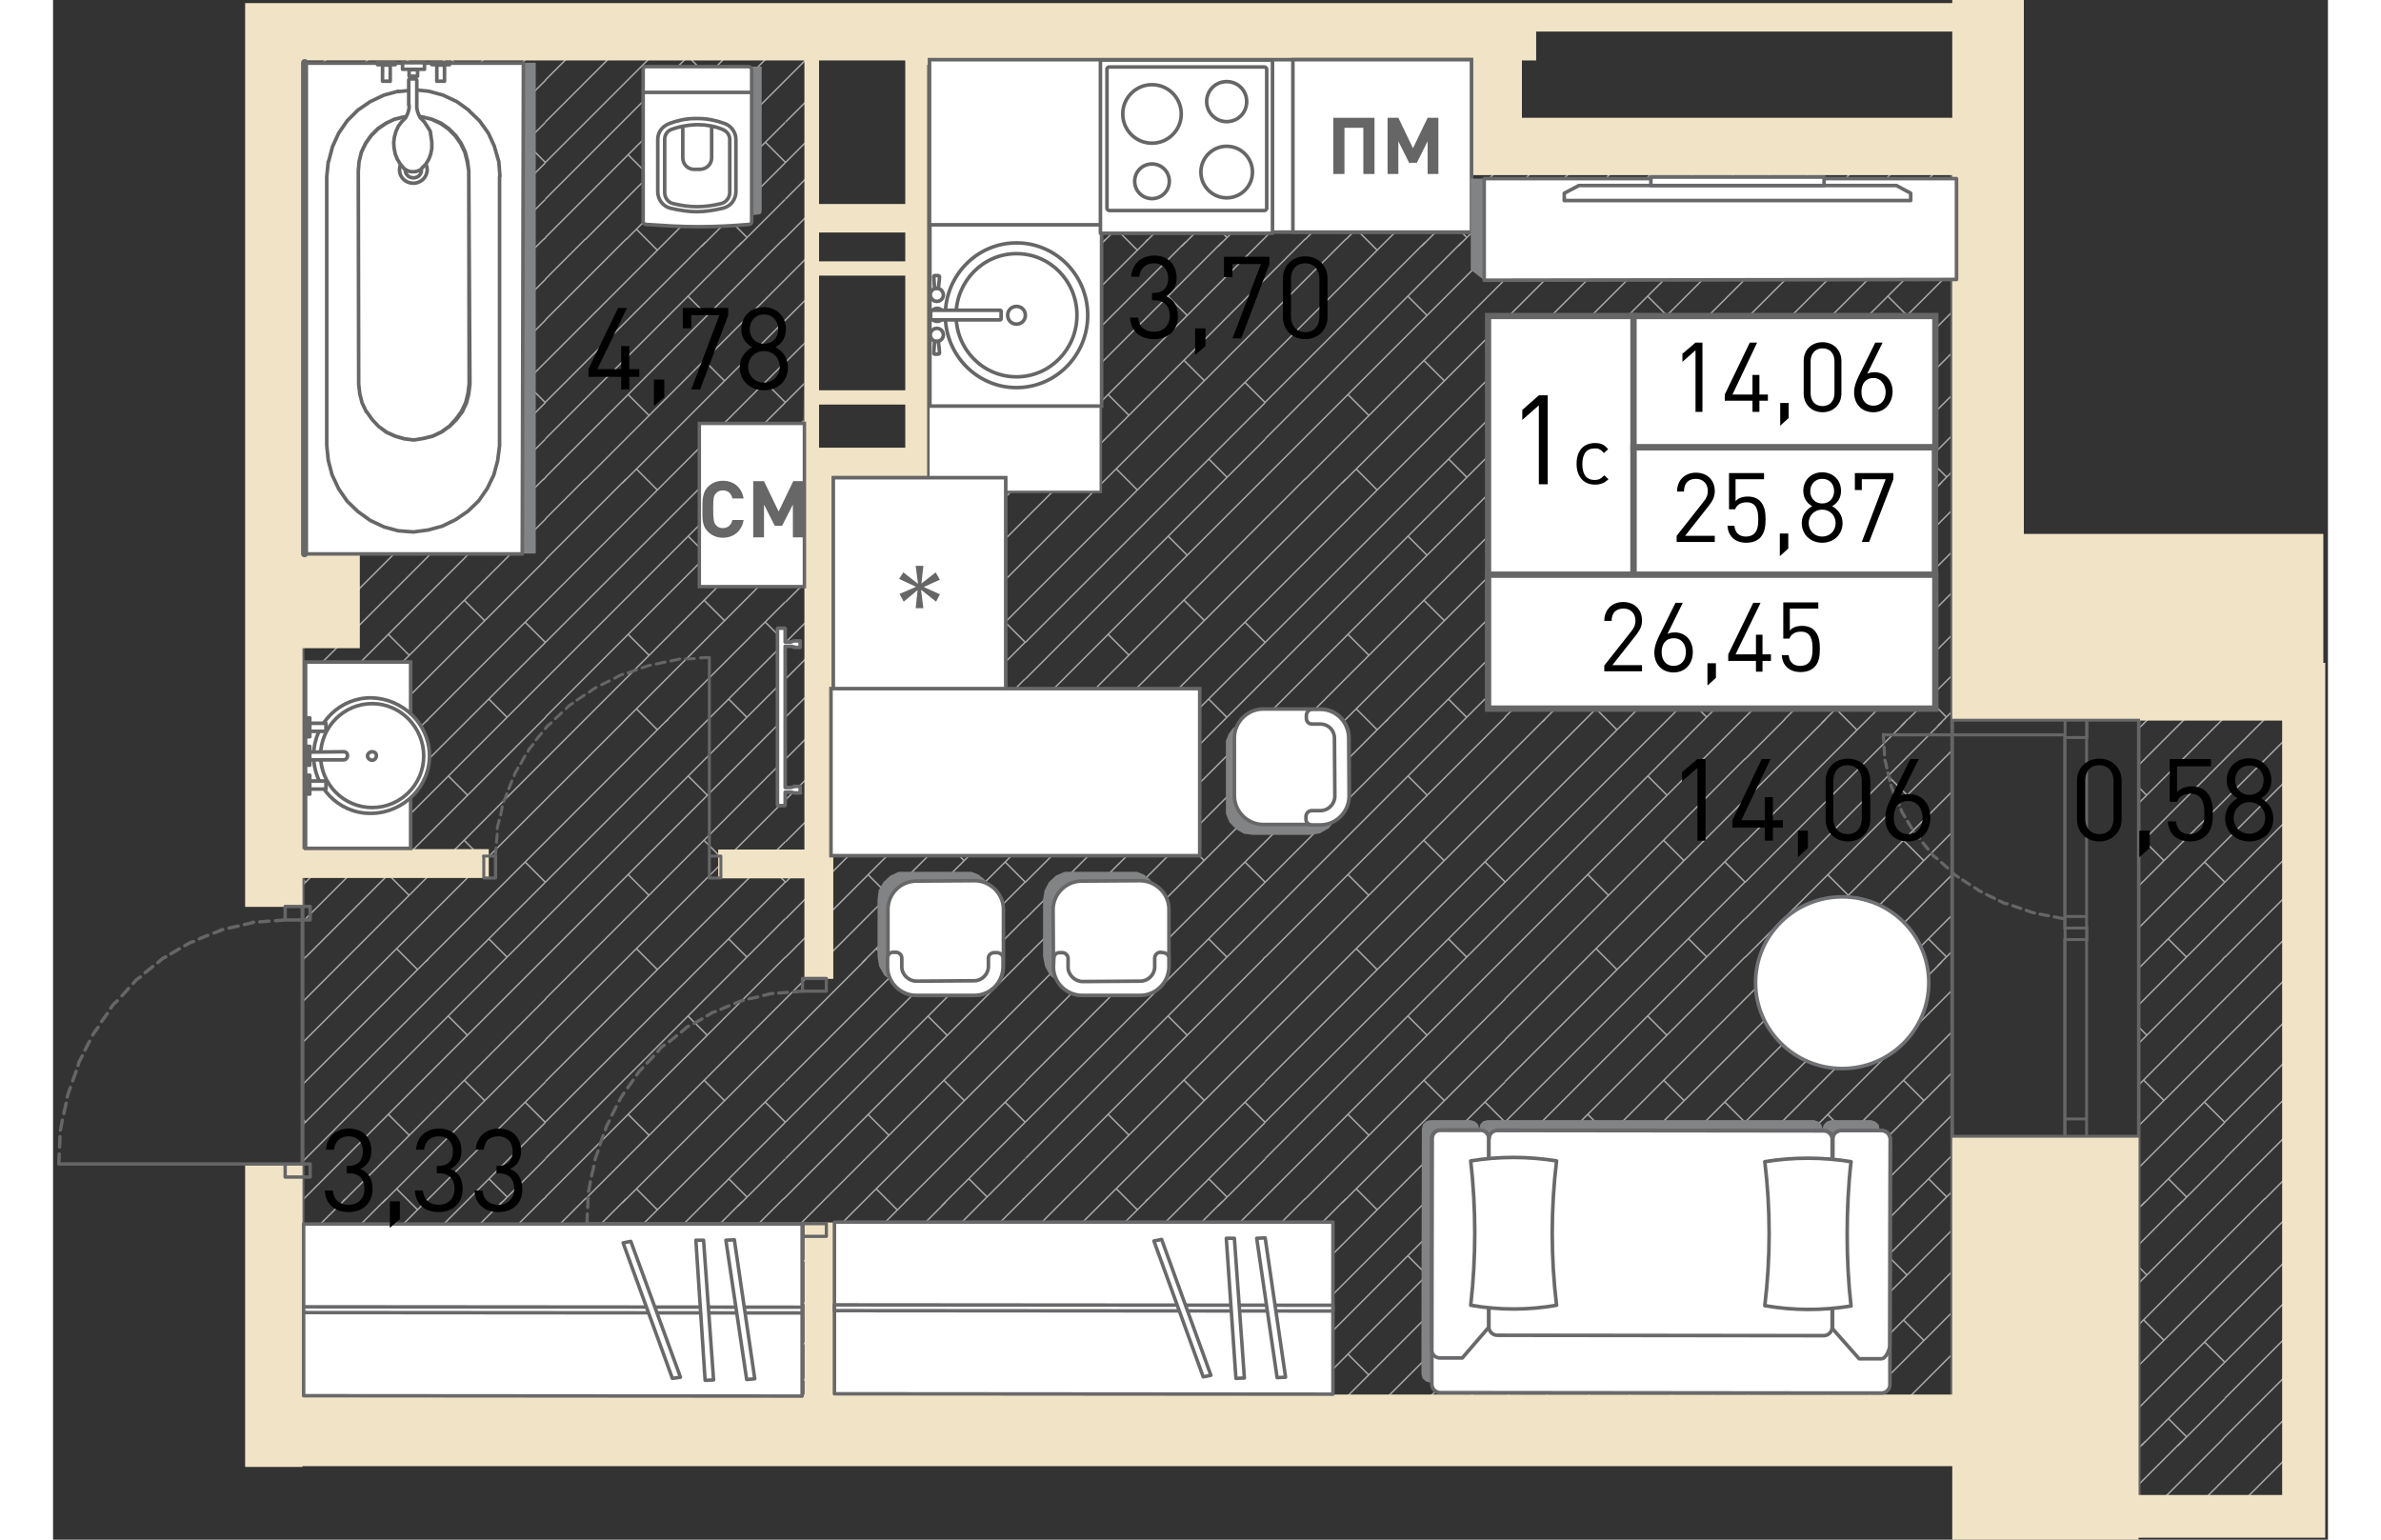 <?xml version="1.0" encoding="utf-8"?>
<!-- Generator: Adobe Illustrator 22.1.0, SVG Export Plug-In . SVG Version: 6.00 Build 0)  -->
<svg version="1.1" id="Слой_1" xmlns="http://www.w3.org/2000/svg" xmlns:xlink="http://www.w3.org/1999/xlink" x="0px" y="0px"
	 viewBox="0 0 591 400" style="enable-background:new 0 0 591 400;" xml:space="preserve" width="883" height="571">
<rect x="0" y="0" width="591" height="400" fill="#333333" stroke="none"/>
<path style="fill:none;stroke:#AAAAAA;stroke-width:0.373;stroke-miterlimit:10;" d="M65,311.6l0.2-0.2 M64.8,353.1l0.8,0.8
	 M64.8,354.6l0.8-0.8 M64.8,344.2l0.8-0.8 M64.8,333.2l0.8-0.8 M64.8,322.6l0.8-0.8 M64.8,311.8l0.3-0.3 M64.8,364.1l0.8-0.8
	 M65.5,373.4l0.1-0.1 M65.5,373.4l0.1-0.1 M65,249.3l0.2-0.2 M64.8,290.7l0.8,0.8 M64.8,292.3l0.8-0.8 M64.8,281.8l0.8-0.8
	 M64.8,270.9l0.8-0.8 M64.8,260.3l0.8-0.8 M64.8,249.5l0.3-0.3 M64.8,301.8l0.8-0.8 M65.1,311.5l0.5-0.5 M65.1,311.5l0.5-0.5
	 M65,187l0.2-0.2 M64.8,228.4l0.8,0.8 M64.8,230l0.8-0.8 M64.8,219.5l0.8-0.8 M64.8,208.6l0.8-0.8 M64.8,198l0.8-0.8 M64.8,187.1
	l0.3-0.3 M64.8,239.5l0.8-0.8 M65.1,249.1l0.5-0.5 M65.1,249.1l0.5-0.5 M65,124.7l0.2-0.2 M64.8,166.1l0.8,0.8 M64.8,167.7l0.8-0.8
	 M64.8,157.2l0.8-0.8 M64.8,146.2l0.8-0.8 M64.8,135.6l0.8-0.8 M64.8,124.8l0.3-0.3 M64.8,177.2l0.8-0.8 M65.1,186.8l0.5-0.5
	 M65.1,186.8l0.5-0.5 M65,62.3l0.2-0.2 M64.8,103.8l0.8,0.8 M64.8,105.3l0.8-0.8 M64.8,94.9l0.8-0.8 M64.8,83.9l0.8-0.8 M64.8,73.3
	l0.8-0.8 M64.8,62.5l0.3-0.3 M64.8,114.8l0.8-0.8 M65.1,124.5l0.5-0.5 M65.1,124.5l0.5-0.5 M64.8,41.4l0.8,0.8 M64.8,43l0.8-0.8
	 M64.8,32.5l0.8-0.8 M64.8,21.6l0.8-0.8 M64.8,52.5l0.8-0.8 M65.1,62.2l0.5-0.5 M65.1,62.2l0.5-0.5 M91.9,311.5l2.7,2.7
	 M106.2,313.3l1.8-1.8 M96.9,312.1l0.6-0.6 M85.6,312.5l1-1 M75.3,312.1l0.6-0.6 M115.7,313.3l1.8-1.8 M127.3,311.6l0.2-0.2
	 M65.6,353.9l0.1,0.1 M65.6,353.9l41.6-41.6 M65.6,343.4l31.9-31.9 M65.6,332.4l21-21 M65.6,321.8L76,311.5 M102.7,326.3l5,5
	 M122.7,348.7l5.2,5.2 M89.3,371.2l2.2,2.2 M106.9,343l5.3,5.3 M87.2,351.9l5.3,5.3 M113.2,368.5l4.8,4.8 M108.3,373.4l19.6-19.6
	 M97.9,373.4l30.1-30.1 M86.9,373.4l41-41 M76.3,373.4l51.6-51.6 M65.6,363.3l51.1-51.1 M65.6,373.3l61.9-61.9 M117.8,373.4
	l10.1-10.1 M127.8,373.4l0.1-0.1 M97.9,373.4L97.9,373.4 M76.3,373.4L76.3,373.4 M65.6,373.3l0.4-0.4 M127.8,373.4l0.1-0.1
	 M91.9,249.1l2.7,2.7 M106.2,250.9l1.8-1.8 M96.9,249.8l0.6-0.6 M85.6,250.1l1-1 M75.3,249.8l0.6-0.6 M115.7,250.9l1.8-1.8
	 M127.3,249.3l0.2-0.2 M65.6,291.5l0.1,0.1 M65.6,291.5l41.6-41.6 M65.6,281l31.9-31.9 M65.6,270.1l21-21 M65.6,259.5L76,249.1
	 M102.7,264l5,5 M122.7,286.4l5.2,5.2 M89.3,308.9l2.6,2.6 M106.9,280.7l5.3,5.3 M87.2,289.6l5.3,5.3 M113.2,306.2l4.8,4.8
	 M108,311.5l19.9-19.9 M97.5,311.5l30.4-30.4 M86.6,311.5l41.4-41.4 M76,311.5l52-52 M65.6,301l51.1-51.1 M65.6,311l61.9-61.9
	 M117.5,311.5l10.4-10.4 M127.5,311.5l0.5-0.5 M97.5,311.5l0.4-0.4 M86.6,311.5L86.6,311.5 M76,311.5l0.4-0.4 M65.6,311l0.4-0.4
	 M127.5,311.5l0.5-0.5 M91.9,186.8l2.7,2.7 M106.2,188.6l1.8-1.8 M96.9,187.5l0.6-0.6 M85.6,187.8l1-1 M75.3,187.5l0.6-0.6
	 M115.7,188.6l1.8-1.8 M127.3,187l0.2-0.2 M65.6,229.2l0.1,0.1 M65.6,229.2l41.6-41.6 M65.6,218.7l31.9-31.9 M65.6,207.8l21-21
	 M65.6,197.2L76,186.8 M102.7,201.6l5,5 M122.7,224l5.2,5.2 M89.3,246.5l2.6,2.6 M106.9,218.4l5.3,5.3 M87.2,227.3l5.3,5.3
	 M113.2,243.9l4.8,4.8 M108,249.1l19.9-19.9 M97.5,249.1l30.4-30.4 M86.6,249.1l41.4-41.4 M76,249.1l52-52 M65.6,238.7l51.1-51.1
	 M65.6,248.7l61.9-61.9 M117.5,249.1l10.4-10.4 M127.5,249.1l0.5-0.5 M97.5,249.1l0.4-0.4 M86.6,249.1L86.6,249.1 M76,249.1l0.4-0.4
	 M65.6,248.7l0.4-0.4 M127.5,249.1l0.5-0.5 M91.9,124.5l2.7,2.7 M106.2,126.3l1.8-1.8 M96.9,125.1l0.6-0.6 M85.6,125.5l1-1
	 M75.3,125.1l0.6-0.6 M115.7,126.3l1.8-1.8 M127.3,124.7l0.2-0.2 M65.6,166.9l0.1,0.1 M65.6,166.9l41.6-41.6 M65.6,156.4l31.9-31.9
	 M65.6,145.4l21-21 M65.6,134.8L76,124.5 M102.7,139.3l5,5 M122.7,161.7l5.2,5.2 M89.3,184.2l2.6,2.6 M106.9,156l5.3,5.3
	 M87.2,164.9l5.3,5.3 M113.2,181.6l4.8,4.8 M108,186.8l19.9-19.9 M97.5,186.8l30.4-30.4 M86.6,186.8l41.4-41.4 M76,186.8l52-52
	 M65.6,176.4l51.1-51.1 M65.6,186.3l61.9-61.9 M117.5,186.8l10.4-10.4 M127.5,186.8l0.5-0.5 M97.5,186.8l0.4-0.4 M86.6,186.8
	L86.6,186.8 M76,186.8l0.4-0.4 M65.6,186.3l0.4-0.4 M127.5,186.8l0.5-0.5 M91.9,62.2l2.7,2.7 M106.2,64l1.8-1.8 M96.9,62.8l0.6-0.6
	 M85.6,63.1l1-1 M75.3,62.8l0.6-0.6 M115.7,64l1.8-1.8 M127.3,62.3l0.2-0.2 M65.6,104.5l0.1,0.1 M65.6,104.5l41.6-41.6 M65.6,94.1
	l31.9-31.9 M65.6,83.1l21-21 M65.6,72.5L76,62.2 M102.7,77l5,5 M122.7,99.4l5.2,5.2 M89.3,121.9l2.6,2.6 M106.9,93.7l5.3,5.3
	 M87.2,102.6l5.3,5.3 M113.2,119.2l4.8,4.8 M108,124.5l19.9-19.9 M97.5,124.5l30.4-30.4 M86.6,124.5l41.4-41.4 M76,124.5l52-52
	 M65.6,114l51.1-51.1 M65.6,124l61.9-61.9 M117.5,124.5l10.4-10.4 M127.5,124.5l0.5-0.5 M97.5,124.5l0.4-0.4 M86.6,124.5L86.6,124.5
	 M76,124.5l0.4-0.4 M65.6,124l0.4-0.4 M127.5,124.5l0.5-0.5 M65.6,42.2l0.1,0.1 M65.6,42.2l30.3-30.3 M65.6,31.7l19.8-19.8
	 M65.6,20.8l8.8-8.8 M102.7,14.7l5,5 M122.7,37l5.2,5.2 M89.3,59.6l2.6,2.6 M106.9,31.4l5.3,5.3 M87.2,40.3l5.3,5.3 M113.2,56.9
	l4.8,4.8 M108,62.2l19.9-19.9 M97.5,62.2l30.4-30.4 M86.6,62.2l41.4-41.4 M76,62.2l50.2-50.2 M65.6,51.7l39.8-39.8 M65.6,61.7
	l49.7-49.7 M117.5,62.2l10.4-10.4 M127.5,62.2l0.5-0.5 M97.5,62.2l0.4-0.4 M86.6,62.2L86.6,62.2 M76,62.2l0.4-0.4 M65.6,61.7
	l0.4-0.4 M127.5,62.2l0.5-0.5 M154.2,311.5l2.7,2.7 M168.5,313.3l1.8-1.8 M159.2,312.1l0.6-0.6 M147.9,312.5l1-1 M137.6,312.1
	l0.6-0.6 M178,313.3l1.8-1.8 M189.6,311.6l0.2-0.2 M127.9,353.9l0.1,0.1 M127.9,353.9l41.6-41.6 M127.9,343.4l31.9-31.9
	 M127.9,332.4l21-21 M127.9,321.8l10.4-10.4 M165,326.3l5,5 M185.1,348.7l5.2,5.2 M151.6,371.2l2.2,2.2 M169.2,343l5.3,5.3
	 M149.5,351.9l5.3,5.3 M175.5,368.5l4.8,4.8 M170.7,373.4l19.6-19.6 M160.2,373.4l30.1-30.1 M149.2,373.4l41-41 M138.6,373.4
	l51.6-51.6 M127.9,363.3l51.1-51.1 M127.9,373.3l61.9-61.9 M180.2,373.4l10.1-10.1 M190.1,373.4l0.1-0.1 M160.2,373.4L160.2,373.4
	 M138.6,373.4L138.6,373.4 M127.9,373.3l0.4-0.4 M190.1,373.4l0.1-0.1 M154.2,249.1l2.7,2.7 M168.5,250.9l1.8-1.8 M159.2,249.8
	l0.6-0.6 M147.9,250.1l1-1 M137.6,249.8l0.6-0.6 M178,250.9l1.8-1.8 M189.6,249.3l0.2-0.2 M127.9,291.5l0.1,0.1 M127.9,291.5
	l41.6-41.6 M127.9,281l31.9-31.9 M127.9,270.1l21-21 M127.9,259.5l10.4-10.4 M165,264l5,5 M185.1,286.4l5.2,5.2 M151.6,308.9
	l2.6,2.6 M169.2,280.7l5.3,5.3 M149.5,289.6l5.3,5.3 M175.5,306.2l4.8,4.8 M170.3,311.5l19.9-19.9 M159.8,311.5l30.4-30.4
	 M148.9,311.5l41.4-41.4 M138.3,311.5l52-52 M127.9,301l51.1-51.1 M127.9,311l61.9-61.9 M179.8,311.5l10.4-10.4 M189.8,311.5
	l0.5-0.5 M159.8,311.5l0.4-0.4 M148.9,311.5L148.9,311.5 M138.3,311.5l0.4-0.4 M127.9,311l0.4-0.4 M189.8,311.5l0.5-0.5
	 M154.2,186.8l2.7,2.7 M168.5,188.6l1.8-1.8 M159.2,187.5l0.6-0.6 M147.9,187.8l1-1 M137.6,187.5l0.6-0.6 M178,188.6l1.8-1.8
	 M189.6,187l0.2-0.2 M127.9,229.2l0.1,0.1 M127.9,229.2l41.6-41.6 M127.9,218.7l31.9-31.9 M127.9,207.8l21-21 M127.9,197.2
	l10.4-10.4 M165,201.6l5,5 M185.1,224l5.2,5.2 M151.6,246.5l2.6,2.6 M169.2,218.4l5.3,5.3 M149.5,227.3l5.3,5.3 M175.5,243.9
	l4.8,4.8 M170.3,249.1l19.9-19.9 M159.8,249.1l30.4-30.4 M148.9,249.1l41.4-41.4 M138.3,249.1l52-52 M127.9,238.7l51.1-51.1
	 M127.9,248.7l61.9-61.9 M179.8,249.1l10.4-10.4 M189.8,249.1l0.5-0.5 M159.8,249.1l0.4-0.4 M148.9,249.1L148.9,249.1 M138.3,249.1
	l0.4-0.4 M127.9,248.7l0.4-0.4 M189.8,249.1l0.5-0.5 M154.2,124.5l2.7,2.7 M168.5,126.3l1.8-1.8 M159.2,125.1l0.6-0.6 M147.9,125.5
	l1-1 M137.6,125.1l0.6-0.6 M178,126.3l1.8-1.8 M189.6,124.7l0.2-0.2 M127.9,166.9l0.1,0.1 M127.9,166.9l41.6-41.6 M127.9,156.4
	l31.9-31.9 M127.9,145.4l21-21 M127.9,134.8l10.4-10.4 M165,139.3l5,5 M185.1,161.7l5.2,5.2 M151.6,184.2l2.6,2.6 M169.2,156
	l5.3,5.3 M149.5,164.9l5.3,5.3 M175.5,181.6l4.8,4.8 M170.3,186.8l19.9-19.9 M159.8,186.8l30.4-30.4 M148.9,186.8l41.4-41.4
	 M138.3,186.8l52-52 M127.9,176.4l51.1-51.1 M127.9,186.3l61.9-61.9 M179.8,186.8l10.4-10.4 M189.8,186.8l0.5-0.5 M159.8,186.8
	l0.4-0.4 M148.9,186.8L148.9,186.8 M138.3,186.8l0.4-0.4 M127.9,186.3l0.4-0.4 M189.8,186.8l0.5-0.5 M154.2,62.2l2.7,2.7 M168.5,64
	l1.8-1.8 M159.2,62.8l0.6-0.6 M147.9,63.1l1-1 M137.6,62.8l0.6-0.6 M178,64l1.8-1.8 M189.6,62.3l0.2-0.2 M127.9,104.5l0.1,0.1
	 M127.9,104.5l41.6-41.6 M127.9,94.1l31.9-31.9 M127.9,83.1l21-21 M127.9,72.5l10.4-10.4 M165,77l5,5 M185.1,99.4l5.2,5.2
	 M151.6,121.9l2.6,2.6 M169.2,93.7l5.3,5.3 M149.5,102.6l5.3,5.3 M175.5,119.2l4.8,4.8 M170.3,124.5l19.9-19.9 M159.8,124.5
	l30.4-30.4 M148.9,124.5l41.4-41.4 M138.3,124.5l52-52 M127.9,114l51.1-51.1 M127.9,124l61.9-61.9 M179.8,124.5l10.4-10.4
	 M189.8,124.5l0.5-0.5 M159.8,124.5l0.4-0.4 M148.9,124.5L148.9,124.5 M138.3,124.5l0.4-0.4 M127.9,124l0.4-0.4 M189.8,124.5
	l0.5-0.5 M127.9,42.2l0.1,0.1 M127.9,42.2l30.3-30.3 M127.9,31.7l19.8-19.8 M127.9,20.8l8.8-8.8 M165,14.7l5,5 M185.1,37l5.2,5.2
	 M151.6,59.6l2.6,2.6 M169.2,31.4l5.3,5.3 M149.5,40.3l5.3,5.3 M175.5,56.9l4.8,4.8 M170.3,62.2l19.9-19.9 M159.8,62.2l30.4-30.4
	 M148.9,62.2l41.4-41.4 M138.3,62.2l50.2-50.2 M127.9,51.7l39.8-39.8 M127.9,61.7l49.7-49.7 M179.8,62.2l10.4-10.4 M189.8,62.2
	l0.5-0.5 M159.8,62.2l0.4-0.4 M148.9,62.2L148.9,62.2 M138.3,62.2l0.4-0.4 M127.9,61.7l0.4-0.4 M189.8,62.2l0.5-0.5 M216.5,311.5
	l2.7,2.7 M230.8,313.3l1.8-1.8 M221.5,312.1l0.6-0.6 M210.2,312.5l1-1 M200,312.1l0.6-0.6 M240.3,313.3l1.8-1.8 M251.9,311.6
	l0.2-0.2 M190.3,353.9l0.1,0.1 M190.3,353.9l41.6-41.6 M190.3,343.4l31.9-31.9 M190.3,332.4l21-21 M190.3,321.8l10.4-10.4
	 M227.3,326.3l5,5 M247.4,348.7l5.2,5.2 M213.9,371.2l2.2,2.2 M231.5,343l5.3,5.3 M211.8,351.9l5.3,5.3 M237.9,368.5l4.8,4.8
	 M233,373.4l19.6-19.6 M222.5,373.4l30.1-30.1 M211.6,373.4l41-41 M201,373.4l51.6-51.6 M190.3,363.3l51.1-51.1 M190.3,373.3
	l61.9-61.9 M242.5,373.4l10.1-10.1 M252.5,373.4l0.1-0.1 M222.5,373.4L222.5,373.4 M201,373.4L201,373.4 M190.3,373.3l0.4-0.4
	 M252.5,373.4l0.1-0.1 M216.5,249.1l2.7,2.7 M230.8,250.9l1.8-1.8 M221.5,249.8l0.6-0.6 M210.2,250.1l1-1 M200,249.8l0.6-0.6
	 M240.3,250.9l1.8-1.8 M251.9,249.3l0.2-0.2 M190.3,291.5l0.1,0.1 M190.3,291.5l41.6-41.6 M190.3,281l31.9-31.9 M190.3,270.1l21-21
	 M190.3,259.5l10.4-10.4 M227.3,264l5,5 M247.4,286.4l5.2,5.2 M213.9,308.9l2.6,2.6 M231.5,280.7l5.3,5.3 M211.8,289.6l5.3,5.3
	 M237.9,306.2l4.8,4.8 M232.6,311.5l19.9-19.9 M222.2,311.5l30.4-30.4 M211.2,311.5l41.4-41.4 M200.6,311.5l52-52 M190.3,301
	l51.1-51.1 M190.3,311l61.9-61.9 M242.1,311.5l10.4-10.4 M252.1,311.5l0.5-0.5 M222.2,311.5l0.4-0.4 M211.2,311.5L211.2,311.5
	 M200.6,311.5l0.4-0.4 M190.3,311l0.4-0.4 M252.1,311.5l0.5-0.5 M216.5,186.8l2.7,2.7 M230.8,188.6l1.8-1.8 M221.5,187.5l0.6-0.6
	 M210.2,187.8l1-1 M200,187.5l0.6-0.6 M240.3,188.6l1.8-1.8 M251.9,187l0.2-0.2 M190.3,229.2l0.1,0.1 M190.3,229.2l41.6-41.6
	 M190.3,218.7l31.9-31.9 M190.3,207.8l21-21 M190.3,197.2l10.4-10.4 M227.3,201.6l5,5 M247.4,224l5.2,5.2 M213.9,246.5l2.6,2.6
	 M231.5,218.4l5.3,5.3 M211.8,227.3l5.3,5.3 M237.9,243.9l4.8,4.8 M232.6,249.1l19.9-19.9 M222.2,249.1l30.4-30.4 M211.2,249.1
	l41.4-41.4 M200.6,249.1l52-52 M190.3,238.7l51.1-51.1 M190.3,248.7l61.9-61.9 M242.1,249.1l10.4-10.4 M252.1,249.1l0.5-0.5
	 M222.2,249.1l0.4-0.4 M211.2,249.1L211.2,249.1 M200.6,249.1l0.4-0.4 M190.3,248.7l0.4-0.4 M252.1,249.1l0.5-0.5 M216.5,124.5
	l2.7,2.7 M230.8,126.3l1.8-1.8 M221.5,125.1l0.6-0.6 M210.2,125.5l1-1 M200,125.1l0.6-0.6 M240.3,126.3l1.8-1.8 M251.9,124.7
	l0.2-0.2 M190.3,166.9l0.1,0.1 M190.3,166.9l41.6-41.6 M190.3,156.4l31.9-31.9 M190.3,145.4l21-21 M190.3,134.8l10.4-10.4
	 M227.3,139.3l5,5 M247.4,161.7l5.2,5.2 M213.9,184.2l2.6,2.6 M231.5,156l5.3,5.3 M211.8,164.9l5.3,5.3 M237.9,181.6l4.8,4.8
	 M232.6,186.8l19.9-19.9 M222.2,186.8l30.4-30.4 M211.2,186.8l41.4-41.4 M200.6,186.8l52-52 M190.3,176.4l51.1-51.1 M190.3,186.3
	l61.9-61.9 M242.1,186.8l10.4-10.4 M252.1,186.8l0.5-0.5 M222.2,186.8l0.4-0.4 M211.2,186.8L211.2,186.8 M200.6,186.8l0.4-0.4
	 M190.3,186.3l0.4-0.4 M252.1,186.8l0.5-0.5 M230.8,64l1.8-1.8 M240.3,64l1.8-1.8 M251.9,62.3l0.2-0.2 M190.3,104.5l0.1,0.1
	 M225.5,69.3l6.4-6.4 M190.3,104.5l5.3-5.3 M190.3,94.1l5.4-5.4 M190.3,83.1l5.6-5.6 M190.3,72.5l5.7-5.7 M227.3,77l5,5 M247.4,99.4
	l5.2,5.2 M213.9,121.9l2.6,2.6 M231.5,93.7l5.3,5.3 M237.9,119.2l4.8,4.8 M232.6,124.5l19.9-19.9 M222.2,124.5l30.4-30.4
	 M225.1,110.6l27.4-27.4 M211.2,124.5l4.5-4.5 M225.2,99.9l27.4-27.4 M200.6,124.5l4.5-4.5 M225.4,78.9l16-16 M190.3,114l5.1-5.1
	 M225.3,88.9l26.8-26.8 M190.3,124l5-5 M242.1,124.5l10.4-10.4 M252.1,124.5l0.5-0.5 M222.2,124.5l0.4-0.4 M211.2,124.5L211.2,124.5
	 M200.6,124.5l0.4-0.4 M190.3,124l0.4-0.4 M252.1,124.5l0.5-0.5 M190.3,42.2l0.1,0.1 M190.3,42.2l6.1-6.1 M190.3,31.7l6.3-6.3
	 M190.3,20.8l6.4-6.4 M227.3,14.7l5,5 M247.4,37l5.2,5.2 M231.5,31.4l5.3,5.3 M237.9,56.9l4.8,4.8 M232.6,62.2l19.9-19.9
	 M225.6,58.7l27-27 M225.7,47.7l26.9-26.9 M225.8,37l25.1-25.1 M225.9,16l4.1-4.1 M190.3,51.7l6-6 M225.9,26.1L240,11.9 M190.3,61.7
	l5.9-5.9 M242.1,62.2l10.4-10.4 M252.1,62.2l0.5-0.5 M190.3,61.7l0.4-0.4 M252.1,62.2l0.5-0.5 M278.9,311.5l2.7,2.7 M293.2,313.3
	l1.8-1.8 M283.8,312.1l0.6-0.6 M272.5,312.5l1-1 M262.3,312.1l0.6-0.6 M302.7,313.3l1.8-1.8 M314.3,311.6l0.2-0.2 M252.6,353.9
	l0.1,0.1 M252.6,353.9l41.6-41.6 M252.6,343.4l31.9-31.9 M252.6,332.4l21-21 M252.6,321.8l10.4-10.4 M289.7,326.3l5,5 M309.7,348.7
	l5.2,5.2 M276.3,371.2l2.2,2.2 M293.9,343l5.3,5.3 M274.2,351.9l5.3,5.3 M300.2,368.5l4.8,4.8 M295.3,373.4l19.6-19.6 M284.8,373.4
	l30.1-30.1 M273.9,373.4l41-41 M263.3,373.4l51.6-51.6 M252.6,363.3l51.1-51.1 M252.6,373.3l61.9-61.9 M304.8,373.4l10.1-10.1
	 M314.8,373.4l0.1-0.1 M284.8,373.4L284.8,373.4 M263.3,373.4L263.3,373.4 M252.6,373.3l0.4-0.4 M314.8,373.4l0.1-0.1 M278.9,249.1
	l2.7,2.7 M293.2,250.9l1.8-1.8 M283.8,249.8l0.6-0.6 M272.5,250.1l1-1 M262.3,249.8l0.6-0.6 M302.7,250.9l1.8-1.8 M314.3,249.3
	l0.2-0.2 M252.6,291.5l0.1,0.1 M252.6,291.5l41.6-41.6 M252.6,281l31.9-31.9 M252.6,270.1l21-21 M252.6,259.5l10.4-10.4 M289.7,264
	l5,5 M309.7,286.4l5.2,5.2 M276.3,308.9l2.6,2.6 M293.9,280.7l5.3,5.3 M274.2,289.6l5.3,5.3 M300.2,306.2l4.8,4.8 M295,311.5
	l19.9-19.9 M284.5,311.5l30.4-30.4 M273.5,311.5l41.4-41.4 M262.9,311.5l52-52 M252.6,301l51.1-51.1 M252.6,311l61.9-61.9
	 M304.5,311.5l10.4-10.4 M314.4,311.5l0.5-0.5 M284.5,311.5l0.4-0.4 M273.5,311.5L273.5,311.5 M262.9,311.5l0.4-0.4 M252.6,311
	l0.4-0.4 M314.4,311.5l0.5-0.5 M278.9,186.8l2.7,2.7 M293.2,188.6l1.8-1.8 M283.8,187.5l0.6-0.6 M272.5,187.8l1-1 M262.3,187.5
	l0.6-0.6 M302.7,188.6l1.8-1.8 M314.3,187l0.2-0.2 M252.6,229.2l0.1,0.1 M252.6,229.2l41.6-41.6 M252.6,218.7l31.9-31.9
	 M252.6,207.8l21-21 M252.6,197.2l10.4-10.4 M289.7,201.6l5,5 M309.7,224l5.2,5.2 M276.3,246.5l2.6,2.6 M293.9,218.4l5.3,5.3
	 M274.2,227.3l5.3,5.3 M300.2,243.9l4.8,4.8 M295,249.1l19.9-19.9 M284.5,249.1l30.4-30.4 M273.5,249.1l41.4-41.4 M262.9,249.1
	l52-52 M252.6,238.7l51.1-51.1 M252.6,248.7l61.9-61.9 M304.5,249.1l10.4-10.4 M314.4,249.1l0.5-0.5 M284.5,249.1l0.4-0.4
	 M273.5,249.1L273.5,249.1 M262.9,249.1l0.4-0.4 M252.6,248.7l0.4-0.4 M314.4,249.1l0.5-0.5 M278.9,124.5l2.7,2.7 M293.2,126.3
	l1.8-1.8 M283.8,125.1l0.6-0.6 M272.5,125.5l1-1 M262.3,125.1l0.6-0.6 M302.7,126.3l1.8-1.8 M314.3,124.7l0.2-0.2 M252.6,166.9
	l0.1,0.1 M252.6,166.9l41.6-41.6 M252.6,156.4l31.9-31.9 M252.6,145.4l21-21 M252.6,134.8l10.4-10.4 M289.7,139.3l5,5 M309.7,161.7
	l5.2,5.2 M276.3,184.2l2.6,2.6 M293.9,156l5.3,5.3 M274.2,164.9l5.3,5.3 M300.2,181.6l4.8,4.8 M295,186.8l19.9-19.9 M284.5,186.8
	l30.4-30.4 M273.5,186.8l41.4-41.4 M262.9,186.8l52-52 M252.6,176.4l51.1-51.1 M252.6,186.3l61.9-61.9 M304.5,186.8l10.4-10.4
	 M314.4,186.8l0.5-0.5 M284.5,186.8l0.4-0.4 M273.5,186.8L273.5,186.8 M262.9,186.8l0.4-0.4 M252.6,186.3l0.4-0.4 M314.4,186.8
	l0.5-0.5 M278.9,62.2l2.7,2.7 M293.2,64l1.8-1.8 M283.8,62.8l0.6-0.6 M272.5,63.1l1-1 M262.3,62.8l0.6-0.6 M302.7,64l1.8-1.8
	 M314.3,62.3l0.2-0.2 M252.6,104.5l0.1,0.1 M252.6,104.5l41.6-41.6 M252.6,94.1l31.9-31.9 M252.6,83.1l21-21 M252.6,72.5l10.4-10.4
	 M289.7,77l5,5 M309.7,99.4l5.2,5.2 M276.3,121.9l2.6,2.6 M293.9,93.7l5.3,5.3 M274.2,102.6l5.3,5.3 M300.2,119.2l4.8,4.8
	 M295,124.5l19.9-19.9 M284.5,124.5l30.4-30.4 M273.5,124.5l41.4-41.4 M262.9,124.5l52-52 M252.6,114l51.1-51.1 M252.6,124
	l61.9-61.9 M304.5,124.5l10.4-10.4 M314.4,124.5l0.5-0.5 M284.5,124.5l0.4-0.4 M273.5,124.5L273.5,124.5 M262.9,124.5l0.4-0.4
	 M252.6,124l0.4-0.4 M314.4,124.5l0.5-0.5 M252.6,42.2l0.1,0.1 M252.6,42.2l30.3-30.3 M252.6,31.7l19.8-19.8 M252.6,20.8l8.8-8.8
	 M289.7,14.7l5,5 M309.7,37l5.2,5.2 M276.3,59.6l2.6,2.6 M293.9,31.4l5.3,5.3 M274.2,40.3l5.3,5.3 M300.2,56.9l4.8,4.8 M295,62.2
	l19.9-19.9 M284.5,62.2l30.4-30.4 M273.5,62.2l41.4-41.4 M262.9,62.2l50.2-50.2 M252.6,51.7l39.8-39.8 M252.6,61.7l49.7-49.7
	 M304.5,62.2l10.4-10.4 M314.4,62.2l0.5-0.5 M284.5,62.2l0.4-0.4 M273.5,62.2L273.5,62.2 M262.9,62.2l0.4-0.4 M252.6,61.7l0.4-0.4
	 M314.4,62.2l0.5-0.5 M341.2,311.5l2.7,2.7 M355.5,313.3l1.8-1.8 M346.2,312.1l0.6-0.6 M334.9,312.5l1-1 M324.6,312.1l0.6-0.6
	 M365,313.3l1.8-1.8 M376.6,311.6l0.2-0.2 M314.9,353.9l0.1,0.1 M314.9,353.9l41.6-41.6 M314.9,343.4l31.9-31.9 M314.9,332.4l21-21
	 M314.9,321.8l10.4-10.4 M352,326.3l5,5 M372.1,348.7l5.2,5.2 M338.6,371.2l2.2,2.2 M356.2,343l5.3,5.3 M336.5,351.9l5.3,5.3
	 M362.5,368.5l4.8,4.8 M357.6,373.4l19.6-19.6 M347.2,373.4l30.1-30.1 M336.2,373.4l41-41 M325.6,373.4l51.6-51.6 M314.9,363.3
	l51.1-51.1 M314.9,373.3l61.9-61.9 M367.1,373.4l10.1-10.1 M377.1,373.4l0.1-0.1 M347.2,373.4L347.2,373.4 M325.6,373.4L325.6,373.4
	 M314.9,373.3l0.4-0.4 M377.1,373.4l0.1-0.1 M341.2,249.1l2.7,2.7 M355.5,250.9l1.8-1.8 M346.2,249.8l0.6-0.6 M334.9,250.1l1-1
	 M324.6,249.8l0.6-0.6 M365,250.9l1.8-1.8 M376.6,249.3l0.2-0.2 M314.9,291.5l0.1,0.1 M314.9,291.5l41.6-41.6 M314.9,281l31.9-31.9
	 M314.9,270.1l21-21 M314.9,259.5l10.4-10.4 M352,264l5,5 M372.1,286.4l5.2,5.2 M338.6,308.9l2.6,2.6 M356.2,280.7l5.3,5.3
	 M336.5,289.6l5.3,5.3 M362.5,306.2l4.8,4.8 M357.3,311.5l19.9-19.9 M346.8,311.5l30.4-30.4 M335.9,311.5l41.4-41.4 M325.3,311.5
	l52-52 M314.9,301l51.1-51.1 M314.9,311l61.9-61.9 M366.8,311.5l10.4-10.4 M376.8,311.5l0.5-0.5 M346.8,311.5l0.4-0.4 M335.9,311.5
	L335.9,311.5 M325.3,311.5l0.4-0.4 M314.9,311l0.4-0.4 M376.8,311.5l0.5-0.5 M341.2,186.8l2.7,2.7 M355.5,188.6l1.8-1.8
	 M346.2,187.5l0.6-0.6 M334.9,187.8l1-1 M324.6,187.5l0.6-0.6 M365,188.6l1.8-1.8 M376.6,187l0.2-0.2 M314.9,229.2l0.1,0.1
	 M314.9,229.2l41.6-41.6 M314.9,218.7l31.9-31.9 M314.9,207.8l21-21 M314.9,197.2l10.4-10.4 M352,201.6l5,5 M372.1,224l5.2,5.2
	 M338.6,246.5l2.6,2.6 M356.2,218.4l5.3,5.3 M336.5,227.3l5.3,5.3 M362.5,243.9l4.8,4.8 M357.3,249.1l19.9-19.9 M346.8,249.1
	l30.4-30.4 M335.9,249.1l41.4-41.4 M325.3,249.1l52-52 M314.9,238.7l51.1-51.1 M314.9,248.7l61.9-61.9 M366.8,249.1l10.4-10.4
	 M376.8,249.1l0.5-0.5 M346.8,249.1l0.4-0.4 M335.9,249.1L335.9,249.1 M325.3,249.1l0.4-0.4 M314.9,248.7l0.4-0.4 M376.8,249.1
	l0.5-0.5 M341.2,124.5l2.7,2.7 M355.5,126.3l1.8-1.8 M346.2,125.1l0.6-0.6 M334.9,125.5l1-1 M324.6,125.1l0.6-0.6 M365,126.3
	l1.8-1.8 M376.6,124.7l0.2-0.2 M314.9,166.9l0.1,0.1 M314.9,166.9l41.6-41.6 M314.9,156.4l31.9-31.9 M314.9,145.4l21-21
	 M314.9,134.8l10.4-10.4 M352,139.3l5,5 M372.1,161.7l5.2,5.2 M338.6,184.2l2.6,2.6 M356.2,156l5.3,5.3 M336.5,164.9l5.3,5.3
	 M362.5,181.6l4.8,4.8 M357.3,186.8l19.9-19.9 M346.8,186.8l30.4-30.4 M335.9,186.8l41.4-41.4 M325.3,186.8l52-52 M314.9,176.4
	l51.1-51.1 M314.9,186.3l61.9-61.9 M366.8,186.8l10.4-10.4 M376.8,186.8l0.5-0.5 M346.8,186.8l0.4-0.4 M335.9,186.8L335.9,186.8
	 M325.3,186.8l0.4-0.4 M314.9,186.3l0.4-0.4 M376.8,186.8l0.5-0.5 M341.2,62.2l2.7,2.7 M355.5,64l1.8-1.8 M346.2,62.8l0.6-0.6
	 M334.9,63.1l1-1 M324.6,62.8l0.6-0.6 M365,64l1.8-1.8 M376.6,62.3l0.2-0.2 M314.9,104.5l0.1,0.1 M314.9,104.5l41.6-41.6
	 M314.9,94.1l31.9-31.9 M314.9,83.1l21-21 M314.9,72.5l10.4-10.4 M352,77l5,5 M372.1,99.4l5.2,5.2 M338.6,121.9l2.6,2.6 M356.2,93.7
	l5.3,5.3 M336.5,102.6l5.3,5.3 M362.5,119.2l4.8,4.8 M357.3,124.5l19.9-19.9 M346.8,124.5l30.4-30.4 M335.9,124.5l41.4-41.4
	 M325.3,124.5l52-52 M314.9,114L366,62.9 M314.9,124l61.9-61.9 M366.8,124.5l10.4-10.4 M376.8,124.5l0.5-0.5 M346.8,124.5l0.4-0.4
	 M335.9,124.5L335.9,124.5 M325.3,124.5l0.4-0.4 M314.9,124l0.4-0.4 M376.8,124.5l0.5-0.5 M314.9,42.2l0.1,0.1 M314.9,42.2
	l30.3-30.3 M314.9,31.7l19.8-19.8 M314.9,20.8l8.8-8.8 M352,14.7l5,5 M372.1,37l5.2,5.2 M338.6,59.6l2.6,2.6 M356.2,31.4l5.3,5.3
	 M336.5,40.3l5.3,5.3 M362.5,56.9l4.8,4.8 M357.3,62.2l19.9-19.9 M346.8,62.2l30.4-30.4 M335.9,62.2l41.4-41.4 M325.3,62.2
	l50.2-50.2 M314.9,51.7l39.8-39.8 M314.9,61.7l49.7-49.7 M366.8,62.2l10.4-10.4 M376.8,62.2l0.5-0.5 M346.8,62.2l0.4-0.4
	 M335.9,62.2L335.9,62.2 M325.3,62.2l0.4-0.4 M314.9,61.7l0.4-0.4 M376.8,62.2l0.5-0.5 M403.5,311.5l2.7,2.7 M417.8,313.3l1.8-1.8
	 M408.5,312.1l0.6-0.6 M397.2,312.5l1-1 M387,312.1l0.6-0.6 M427.3,313.3l1.8-1.8 M438.9,311.6l0.2-0.2 M377.2,353.9l0.1,0.1
	 M377.2,353.9l41.6-41.6 M377.2,343.4l31.9-31.9 M377.2,332.4l21-21 M377.2,321.8l10.4-10.4 M414.3,326.3l5,5 M434.4,348.7l5.2,5.2
	 M400.9,371.2l2.2,2.2 M418.5,343l5.3,5.3 M398.8,351.9l5.3,5.3 M424.9,368.5l4.8,4.8 M420,373.4l19.6-19.6 M409.5,373.4l30.1-30.1
	 M398.5,373.4l41-41 M388,373.4l51.6-51.6 M377.2,363.3l51.1-51.1 M377.2,373.3l61.9-61.9 M429.5,373.4l10.1-10.1 M439.4,373.4
	l0.1-0.1 M409.5,373.4L409.5,373.4 M388,373.4L388,373.4 M377.2,373.3l0.4-0.4 M439.4,373.4l0.1-0.1 M403.5,249.1l2.7,2.7
	 M417.8,250.9l1.8-1.8 M408.5,249.8l0.6-0.6 M397.2,250.1l1-1 M387,249.8l0.6-0.6 M427.3,250.9l1.8-1.8 M438.9,249.3l0.2-0.2
	 M377.2,291.5l0.1,0.1 M377.2,291.5l41.6-41.6 M377.2,281l31.9-31.9 M377.2,270.1l21-21 M377.2,259.5l10.4-10.4 M414.3,264l5,5
	 M434.4,286.4l5.2,5.2 M400.9,308.9l2.6,2.6 M418.5,280.7l5.3,5.3 M398.8,289.6l5.3,5.3 M424.9,306.2l4.8,4.8 M419.6,311.5
	l19.9-19.9 M409.1,311.5l30.4-30.4 M398.2,311.5l41.4-41.4 M387.6,311.5l52-52 M377.2,301l51.1-51.1 M377.2,311l61.9-61.9
	 M429.1,311.5l10.4-10.4 M439.1,311.5l0.5-0.5 M409.1,311.5l0.4-0.4 M398.2,311.5L398.2,311.5 M387.6,311.5l0.4-0.4 M377.2,311
	l0.4-0.4 M439.1,311.5l0.5-0.5 M403.5,186.8l2.7,2.7 M417.8,188.6l1.8-1.8 M408.5,187.5l0.6-0.6 M397.2,187.8l1-1 M387,187.5
	l0.6-0.6 M427.3,188.6l1.8-1.8 M438.9,187l0.2-0.2 M377.2,229.2l0.1,0.1 M377.2,229.2l41.6-41.6 M377.2,218.7l31.9-31.9
	 M377.2,207.8l21-21 M377.2,197.2l10.4-10.4 M414.3,201.6l5,5 M434.4,224l5.2,5.2 M400.9,246.5l2.6,2.6 M418.5,218.4l5.3,5.3
	 M398.8,227.3l5.3,5.3 M424.9,243.9l4.8,4.8 M419.6,249.1l19.9-19.9 M409.1,249.1l30.4-30.4 M398.2,249.1l41.4-41.4 M387.6,249.1
	l52-52 M377.2,238.7l51.1-51.1 M377.2,248.7l61.9-61.9 M429.1,249.1l10.4-10.4 M439.1,249.1l0.5-0.5 M409.1,249.1l0.4-0.4
	 M398.2,249.1L398.2,249.1 M387.6,249.1l0.4-0.4 M377.2,248.7l0.4-0.4 M439.1,249.1l0.5-0.5 M403.5,124.5l2.7,2.7 M417.8,126.3
	l1.8-1.8 M408.5,125.1l0.6-0.6 M397.2,125.5l1-1 M387,125.1l0.6-0.6 M427.3,126.3l1.8-1.8 M438.9,124.7l0.2-0.2 M377.2,166.9
	l0.1,0.1 M377.2,166.9l41.6-41.6 M377.2,156.4l31.9-31.9 M377.2,145.4l21-21 M377.2,134.8l10.4-10.4 M414.3,139.3l5,5 M434.4,161.7
	l5.2,5.2 M400.9,184.2l2.6,2.6 M418.5,156l5.3,5.3 M398.8,164.9l5.3,5.3 M424.9,181.6l4.8,4.8 M419.6,186.8l19.9-19.9 M409.1,186.8
	l30.4-30.4 M398.2,186.8l41.4-41.4 M387.6,186.8l52-52 M377.2,176.4l51.1-51.1 M377.2,186.3l61.9-61.9 M429.1,186.8l10.4-10.4
	 M439.1,186.8l0.5-0.5 M409.1,186.8l0.4-0.4 M398.2,186.8L398.2,186.8 M387.6,186.8l0.4-0.4 M377.2,186.3l0.4-0.4 M439.1,186.8
	l0.5-0.5 M403.5,62.2l2.7,2.7 M417.8,64l1.8-1.8 M408.5,62.8l0.6-0.6 M397.2,63.1l1-1 M387,62.8l0.6-0.6 M427.3,64l1.8-1.8
	 M438.9,62.3l0.2-0.2 M377.2,104.5l0.1,0.1 M377.2,104.5l41.6-41.6 M377.2,94.1l31.9-31.9 M377.2,83.1l21-21 M377.2,72.5l10.4-10.4
	 M414.3,77l5,5 M434.4,99.4l5.2,5.2 M400.9,121.9l2.6,2.6 M418.5,93.7l5.3,5.3 M398.8,102.6l5.3,5.3 M424.9,119.2l4.8,4.8
	 M419.6,124.5l19.9-19.9 M409.1,124.5l30.4-30.4 M398.2,124.5l41.4-41.4 M387.6,124.5l52-52 M377.2,114l51.1-51.1 M377.2,124
	l61.9-61.9 M429.1,124.5l10.4-10.4 M439.1,124.5l0.5-0.5 M409.1,124.5l0.4-0.4 M398.2,124.5L398.2,124.5 M387.6,124.5l0.4-0.4
	 M377.2,124l0.4-0.4 M439.1,124.5l0.5-0.5 M377.2,42.2l0.1,0.1 M377.2,42.2l4.2-4.2 M377.2,31.7l1-1 M377.2,20.8l1.6-1.6 M435.4,38
	l4.2,4.2 M400.9,59.6l2.6,2.6 M398.8,40.3l5.3,5.3 M424.9,56.9l4.8,4.8 M419.6,62.2l19.9-19.9 M409.1,62.2L433.3,38 M398.2,62.2
	L422.3,38 M387.6,62.2L411.7,38 M377.2,51.7L390.9,38 M377.2,61.7L400.9,38 M429.1,62.2l10.4-10.4 M439.1,62.2l0.5-0.5 M409.1,62.2
	l0.4-0.4 M398.2,62.2L398.2,62.2 M387.6,62.2l0.4-0.4 M377.2,61.7l0.4-0.4 M439.1,62.2l0.5-0.5 M465.8,311.5l2.7,2.7 M480.1,313.3
	l1.8-1.8 M470.8,312.1l0.6-0.6 M459.5,312.5l1-1 M449.3,312.1l0.6-0.6 M489.6,313.3l1.8-1.8 M439.6,353.9l0.1,0.1 M439.6,353.9
	l41.6-41.6 M439.6,343.4l31.9-31.9 M439.6,332.4l21-21 M439.6,321.8l10.4-10.4 M476.7,326.3l5,5 M463.2,371.2l2.2,2.2 M480.8,343
	l5.3,5.3 M461.1,351.9l5.3,5.3 M487.2,368.5l4.8,4.8 M482.3,373.4l11.1-11.1 M471.8,373.4l21.6-21.6 M460.9,373.4l32.5-32.5
	 M450.3,373.4l43.1-43.1 M439.6,363.3l51.1-51.1 M439.6,373.3l53.8-53.8 M491.8,373.4l1.6-1.6 M471.8,373.4L471.8,373.4
	 M450.3,373.4L450.3,373.4 M439.6,373.3l0.4-0.4 M465.8,249.1l2.7,2.7 M480.1,250.9l1.8-1.8 M470.8,249.8l0.6-0.6 M459.5,250.1l1-1
	 M449.3,249.8l0.6-0.6 M489.6,250.9l1.8-1.8 M439.6,291.5l0.1,0.1 M439.6,291.5l41.6-41.6 M439.6,281l31.9-31.9 M439.6,270.1l21-21
	 M439.6,259.5l10.4-10.4 M476.7,264l5,5 M463.2,308.9l2.6,2.6 M480.8,280.7l5.3,5.3 M461.1,289.6l5.3,5.3 M487.2,306.2l4.8,4.8
	 M482,311.5l11.4-11.4 M471.5,311.5l21.9-21.9 M460.5,311.5l32.9-32.9 M449.9,311.5l43.5-43.5 M439.6,301l51.1-51.1 M439.6,311
	l53.8-53.8 M491.4,311.5l1.9-1.9 M471.5,311.5l0.4-0.4 M460.5,311.5L460.5,311.5 M449.9,311.5l0.4-0.4 M439.6,311l0.4-0.4
	 M465.8,186.8l2.7,2.7 M480.1,188.6l1.8-1.8 M470.8,187.5l0.6-0.6 M459.5,187.8l1-1 M449.3,187.5l0.6-0.6 M489.6,188.6l1.8-1.8
	 M439.6,229.2l0.1,0.1 M439.6,229.2l41.6-41.6 M439.6,218.7l31.9-31.9 M439.6,207.8l21-21 M439.6,197.2l10.4-10.4 M476.7,201.6l5,5
	 M463.2,246.5l2.6,2.6 M480.8,218.4l5.3,5.3 M461.1,227.3l5.3,5.3 M487.2,243.9l4.8,4.8 M482,249.1l11.4-11.4 M471.5,249.1
	l21.9-21.9 M460.5,249.1l32.9-32.9 M449.9,249.1l43.5-43.5 M439.6,238.7l51.1-51.1 M439.6,248.7l53.8-53.8 M491.4,249.1l1.9-1.9
	 M471.5,249.1l0.4-0.4 M460.5,249.1L460.5,249.1 M449.9,249.1l0.4-0.4 M439.6,248.7l0.4-0.4 M465.8,124.5l2.7,2.7 M480.1,126.3
	l1.8-1.8 M470.8,125.1l0.6-0.6 M459.5,125.5l1-1 M449.3,125.1l0.6-0.6 M489.6,126.3l1.8-1.8 M439.6,166.9l0.1,0.1 M439.6,166.9
	l41.6-41.6 M439.6,156.4l31.9-31.9 M439.6,145.4l21-21 M439.6,134.8l10.4-10.4 M476.7,139.3l5,5 M463.2,184.2l2.6,2.6 M480.8,156
	l5.3,5.3 M461.1,164.9l5.3,5.3 M487.2,181.6l4.8,4.8 M482,186.8l11.4-11.4 M471.5,186.8l21.9-21.9 M460.5,186.8l32.9-32.9
	 M449.9,186.8l43.5-43.5 M439.6,176.4l51.1-51.1 M439.6,186.3l53.8-53.8 M491.4,186.8l1.9-1.9 M471.5,186.8l0.4-0.4 M460.5,186.8
	L460.5,186.8 M449.9,186.8l0.4-0.4 M439.6,186.3l0.4-0.4 M465.8,62.2l2.7,2.7 M480.1,64l1.8-1.8 M470.8,62.8l0.6-0.6 M459.5,63.1
	l1-1 M449.3,62.8l0.6-0.6 M489.6,64l1.8-1.8 M439.6,104.5l0.1,0.1 M439.6,104.5l41.6-41.6 M439.6,94.1l31.9-31.9 M439.6,83.1l21-21
	 M439.6,72.5l10.4-10.4 M476.7,77l5,5 M463.2,121.9l2.6,2.6 M480.8,93.7l5.3,5.3 M461.1,102.6l5.3,5.3 M487.2,119.2l4.8,4.8
	 M482,124.5l11.4-11.4 M471.5,124.5l21.9-21.9 M460.5,124.5l32.9-32.9 M449.9,124.5L493.4,81 M439.6,114l51.1-51.1 M439.6,124
	l53.8-53.8 M491.4,124.5l1.9-1.9 M471.5,124.5l0.4-0.4 M460.5,124.5L460.5,124.5 M449.9,124.5l0.4-0.4 M439.6,124l0.4-0.4
	 M439.6,42.2l0.1,0.1 M439.6,42.2l4.2-4.2 M463.2,59.6l2.6,2.6 M461.1,40.3l5.3,5.3 M487.2,56.9l4.8,4.8 M482,62.2l11.4-11.4
	 M471.5,62.2l21.9-21.9 M460.5,62.2L484.6,38 M449.9,62.2L474,38 M439.6,51.7L453.2,38 M439.6,61.7L463.2,38 M491.4,62.2l1.9-1.9
	 M471.5,62.2l0.4-0.4 M460.5,62.2L460.5,62.2 M449.9,62.2l0.4-0.4 M439.6,61.7l0.4-0.4"/>
<path style="fill:#666666;" d="M493.8,373.9H64.3V11.5h132.9l0,0.5l-1.5,107.6h28.9l0.9-108.1h154.2l-1.4,26.1h115.5V373.9z
	 M65.3,373h427.6V38.5H377.4l1.4-26.1H226.4l-0.9,108.1h-30.7l0-1.9l1.5-106.2h-131V373z"/>
<path style="fill:none;stroke:#AAAAAA;stroke-width:0.373;stroke-miterlimit:10;" d="M542.5,375.6l1.8-1.8 M552,375.6l1.8-1.8
	 M563.6,374l0.2-0.2 M541.8,376.2l1.7-1.7 M541.8,391.5l0.6,0.6 M556.3,392.1l7.9-7.9 M541.8,385.7l11.2-11.2 M545.5,392.1
	l18.3-18.3 M542.5,313.3l1.8-1.8 M552,313.3l1.8-1.8 M563.6,311.6l0.2-0.2 M541.8,313.9l1.7-1.7 M541.8,329.1l2.1,2.1 M559,348.7
	l5.2,5.2 M543.2,343l5.3,5.3 M549.5,368.5l4.8,4.8 M544.3,373.8l19.9-19.9 M541.8,365.8l22.4-22.4 M541.8,354.8l22.4-22.4
	 M541.8,344.2l22.4-22.4 M541.8,323.4l11.2-11.2 M541.8,333.4l21.9-21.9 M553.8,373.8l10.4-10.4 M563.7,373.8l0.5-0.5 M563.7,373.8
	l0.5-0.5 M542.5,250.9l1.8-1.8 M552,250.9l1.8-1.8 M563.6,249.3l0.2-0.2 M541.8,251.6l1.7-1.7 M541.8,266.8l2.1,2.1 M559,286.4
	l5.2,5.2 M543.2,280.7l5.3,5.3 M549.5,306.2l4.8,4.8 M544.3,311.5l19.9-19.9 M541.8,303.4l22.4-22.4 M541.8,292.5l22.4-22.4
	 M541.8,281.9l22.4-22.4 M541.8,261.1l11.2-11.2 M541.8,271.1l21.9-21.9 M553.8,311.5l10.4-10.4 M563.7,311.5l0.5-0.5 M563.7,311.5
	l0.5-0.5 M542.5,188.6l1.8-1.8 M552,188.6l1.8-1.8 M563.6,187l0.2-0.2 M541.8,189.3l1.7-1.7 M541.8,204.5l2.1,2.1 M559,224l5.2,5.2
	 M543.2,218.4l5.3,5.3 M549.5,243.9l4.8,4.8 M544.3,249.1l19.9-19.9 M541.8,241.1l22.4-22.4 M541.8,230.2l22.4-22.4 M541.8,219.6
	l22.4-22.4 M541.8,198.8l11.2-11.2 M541.8,208.7l21.9-21.9 M553.8,249.1l10.4-10.4 M563.7,249.1l0.5-0.5 M563.7,249.1l0.5-0.5
	 M551.3,183.4l2.9,2.9 M544.3,186.8l3.4-3.4 M553.8,186.8l3.4-3.4 M563.7,186.8l0.5-0.5 M563.7,186.8l0.5-0.5 M573.9,374.4l0.6-0.6
	 M577.8,392.1l5-5 M566.9,392.1l15.9-15.9 M564.2,384.2l10.4-10.4 M573.9,312.1l0.6-0.6 M564.2,353.9l0.1,0.1 M564.2,353.9
	l18.6-18.6 M564.2,343.4l18.6-18.6 M564.2,332.4l18.6-18.6 M564.2,321.8l10.4-10.4 M574.6,373.8l8.2-8.2 M564.2,363.3l18.6-18.6
	 M564.2,373.3l18.6-18.6 M574.6,373.8l0.4-0.4 M564.2,373.3l0.4-0.4 M573.9,249.8l0.6-0.6 M564.2,291.5l0.1,0.1 M564.2,291.5
	l18.6-18.6 M564.2,281l18.6-18.6 M564.2,270.1l18.6-18.6 M564.2,259.5l10.4-10.4 M574.6,311.5l8.2-8.2 M564.2,301l18.6-18.6
	 M564.2,311l18.6-18.6 M574.6,311.5l0.4-0.4 M564.2,311l0.4-0.4 M573.9,187.5l0.6-0.6 M564.2,229.2l0.1,0.1 M564.2,229.2l18.6-18.6
	 M564.2,218.7l18.6-18.6 M564.2,207.8l18.6-18.6 M564.2,197.2l10.4-10.4 M574.6,249.1l8.2-8.2 M564.2,238.7l18.6-18.6 M564.2,248.7
	l18.6-18.6 M574.6,249.1l0.4-0.4 M564.2,248.7l0.4-0.4 M574.6,186.8l3.4-3.4 M564.2,186.3l3-3 M574.6,186.8l0.4-0.4 M564.2,186.3
	l0.4-0.4"/>
<path style="fill:#666666;" d="M583.3,392.5h-41.9V182.9h41.9V392.5z M542.3,391.6h40.1V183.8h-40.1V391.6z"/>
<path style="fill:#F1E4C6;" d="M199,105.1h22.4v11.2h-18.6H199V105.1z M199,71.6h22.4v29.8H199V71.6z M199,60.4h22.4v7.5H199V60.4z
	 M199,15.7h22.4v37.3H199V15.7z M381.6,15.7h3.7V8.2h108.1v22.4H381.6V15.7z M493.4,0v0.8H385.3h-3.7h-11.2h-3.7H64.8H49.9v14.9
	v119.3v33.5v67.1h14.9v-7.5h48.4v-7.5H64.8v-52.2h14.9v-33.5H64.8V15.7h130.4v37.3v7.5v7.5v3.7v44.7v3.7v3.7v96.9h-22.4v7.5h22.4
	v26.1h7.5V123.7h18.6h7.5v-7.5V15.7h137.9v14.9v14.9h14.9h111.8v93.2v7.5v41h85.7v201.2h-37.3v-93.2h-48.4v67.1H202.7v-44.7h-7.5
	v44.7H64.8v-59.6H49.9v78.4h14.9v-0.2h428.6V400h48.4v-0.5h37.3h11.2v-11.2V172.2h-0.5v-33.5H512V0H493.4z"/>
<path style="fill:none;stroke:#666666;stroke-width:0.749;stroke-miterlimit:10;" d="M541.8,295.2h-48.4V187.1h48.4V295.2z
	 M541.8,295.2V187.1 M493.4,295.2V187.1 M528.3,290.7h-5.7v4.5h5.7V290.7z M522.7,244.1h5.7v-3h-5.7V244.1z M528.3,244.1h-5.7v46.6
	h5.7V244.1z M528.3,238.1h-5.7v3h5.7V238.1z M522.7,191.6h5.7v-4.5h-5.7V191.6z M528.3,238.1v-46.5h-5.7l0,46.5H528.3z M528.3,295.2
	v-4.5 M528.3,290.7h-5.7 M522.7,290.7v4.5 M522.7,241.1v3 M522.7,244.1h5.7 M528.3,244.1v-3 M528.3,290.7v-46.6 M522.7,244.1v46.6
	 M528.3,241.1v-3 M528.3,238.1h-5.7 M522.7,238.1v3 M522.7,187.1v4.5 M522.7,191.6h5.7 M528.3,191.6v-4.5 M528.3,238.1v-46.5
	 M522.7,191.6l0,46.5"/>
<path style="fill:none;stroke:#666666;stroke-width:0.831;stroke-linecap:round;stroke-linejoin:round;stroke-miterlimit:10;" d="
	M138.7,317.9l0.1-2.5 M138.9,313.7l0.1-2.5 M139.1,309.5l0.1-0.3 M139.2,309.2l0.4-2.2 M139.9,305.5l0.6-2.5 M140.8,301.3l0.1-0.5
	 M140.9,300.9l0.7-1.9 M142.1,297.4l0.8-2.4 M143.5,293.5l0.2-0.7 M143.7,292.8l0.8-1.6 M145.2,289.7l1.1-2.2 M147.1,286l0.4-0.8
	 M147.5,285.2l0.8-1.2 M149.3,282.6l1.4-2 M151.6,279.3l0.7-1 M152.3,278.3l0.9-0.9 M154.3,276.2l1.7-1.8 M157.1,273.2l0.8-1
	 M157.9,272.2l0.9-0.7 M160.1,270.6l1.9-1.5 M163.2,268.1l1.2-1 M164.4,267l0.7-0.4 M166.5,265.9l2.1-1.2 M169.9,263.9l1.5-0.9
	 M171.4,263l0.7-0.2 M173.5,262.2l2.1-0.9 M177.1,260.7l1.7-0.7 M178.8,260l0.5-0.1 M180.8,259.5l2.3-0.5 M184.6,258.6l2.1-0.5
	 M186.8,258.1h0.2 M188.5,258l2.3-0.2 M192.4,257.7l2.3-0.2 M200.9,257.5h-6.2v-3.3h6.2V257.5z M194.7,317.9h6.2v3.3h-6.2V317.9z
	 M200.9,254.2v3.3 M200.9,257.5h-6.2 M194.7,257.5v-3.3 M194.7,254.2h6.2 M194.7,321.2v-3.3 M194.7,317.9h6.2 M200.9,317.9v3.3
	 M200.9,321.2h-6.2 M194.7,317.9h-56"/>
<path style="fill:none;stroke:#666666;stroke-width:0.872;stroke-linecap:round;stroke-linejoin:round;stroke-miterlimit:10;" d="
	M1.5,302.4l0.1-2.6 M1.7,298l0.1-2.7 M1.9,293.6l0.1-0.3 M2,293.3l0.4-2.3 M2.8,289.3l0.6-2.7 M3.7,285l0.1-0.5 M3.8,284.5l0.7-2
	 M5.1,280.8l0.9-2.5 M6.5,276.8l0.2-0.7 M6.7,276l0.9-1.7 M8.3,272.8l1.2-2.3 M10.3,268.9l0.5-0.8 M10.8,268.1l0.9-1.2 M12.6,265.4
	l1.5-2.1 M15,261.9l0.7-1 M15.7,260.9l1-0.9 M17.9,258.7l1.7-1.9 M20.8,255.5l0.9-1 M21.7,254.5l1-0.7 M23.9,252.7l2-1.6
	 M27.2,250.1l1.3-1.1 M28.5,249l0.8-0.4 M30.6,247.8l2.2-1.3 M34.2,245.7l1.6-0.9 M35.8,244.8l0.7-0.2 M38,243.9l2.2-0.9
	 M41.8,242.4l1.8-0.7 M43.6,241.6l0.5-0.1 M45.7,241.1l2.4-0.5 M49.7,240.2l2.2-0.5 M51.9,239.6h0.2 M53.7,239.5l2.4-0.2
	 M57.8,239.2l2.4-0.2 M66.8,239h-6.5v-3.5h6.5V239z M60.3,302.4h6.5v3.4h-6.5V302.4z M66.8,235.5v3.5 M66.8,239h-6.5 M60.3,239v-3.5
	 M60.3,235.5h6.5 M60.3,305.8v-3.4 M60.3,302.4h6.5 M66.8,302.4v3.4 M66.8,305.8h-6.5 M60.3,302.4H1.5"/>
<path style="fill:none;stroke:#666666;stroke-width:0.764;stroke-linecap:round;stroke-linejoin:round;stroke-miterlimit:10;" d="
	M170.5,170.8l-2.3,0.1 M166.6,171.1l-2.3,0.1 M162.8,171.2l-0.3,0.1 M162.5,171.3l-2,0.4 M159,172l-2.3,0.5 M155.2,172.8l-0.4,0.1
	 M154.8,172.9l-1.8,0.6 M151.6,174l-2.2,0.8 M148,175.2l-0.6,0.2 M147.4,175.4l-1.5,0.8 M144.5,176.9l-2,1 M141.1,178.6l-0.7,0.4
	 M140.4,179l-1.1,0.8 M138,180.6l-1.9,1.3 M135,182.7l-0.9,0.6 M134.1,183.3l-0.8,0.8 M132.1,185.2l-1.6,1.5 M129.4,187.8l-0.9,0.8
	 M128.5,188.5l-0.6,0.8 M126.9,190.5l-1.4,1.7 M124.7,193.4l-0.9,1.1 M123.7,194.5l-0.3,0.7 M122.6,196.4l-1.1,2 M120.8,199.5
	l-0.8,1.4 M120,200.9l-0.2,0.6 M119.2,202.9l-0.8,2 M117.9,206.2l-0.6,1.6 M117.2,207.8l-0.1,0.4 M116.7,209.6l-0.4,2.1
	 M115.9,213.1l-0.5,2 M115.4,215.1v0.2 M115.4,216.7l-0.2,2.1 M115.1,220.3l-0.2,2.1 M111.9,228.1h3.1v-5.7h-3.1V228.1z
	 M173.5,222.4h-3v5.7h3V222.4z M111.9,228.1h3.1 M114.9,228.1v-5.7 M114.9,222.4h-3.1 M111.9,222.4v5.7 M173.5,222.4h-3
	 M170.5,222.4v5.7 M170.5,228.1h3 M173.5,228.1v-5.7 M170.5,222.4v-51.5"/>
<path style="fill:none;stroke:#666666;stroke-width:0.813;stroke-linecap:round;stroke-linejoin:round;stroke-miterlimit:10;" d="
	M475.5,190.8l0.1,2 M475.7,194.1l0.1,2 M475.9,197.5l0.1,0.2 M476,197.7l0.4,1.8 M476.7,200.8l0.5,2 M477.5,204l0.1,0.4
	 M477.6,204.4l0.6,1.5 M478.8,207.2l0.8,1.9 M480.1,210.3l0.2,0.6 M480.3,210.9l0.8,1.3 M481.8,213.4l1.1,1.8 M483.6,216.3l0.4,0.6
	 M484.1,216.9l0.8,0.9 M485.8,219l1.3,1.6 M488,221.7l0.6,0.8 M488.6,222.4l0.9,0.7 M490.6,224.1l1.6,1.4 M493.3,226.5l0.8,0.8
	 M494.1,227.3l0.9,0.6 M496.1,228.6l1.8,1.2 M499.2,230.6l1.2,0.8 M500.3,231.4l0.7,0.3 M502.3,232.4l2.1,1 M505.6,234l1.4,0.7
	 M507.1,234.7l0.6,0.1 M509.1,235.3l2.1,0.7 M512.6,236.5l1.7,0.6 M514.3,237.1l0.5,0.1 M516.2,237.5l2.2,0.4 M519.9,238.2l2.1,0.4
	 M521.9,238.6h0.2 M522,190.9c-15.5,0-31,0-46.5,0"/>
<polygon style="fill-rule:evenodd;clip-rule:evenodd;fill:#FFFFFF;" points="181.5,18.1 181.5,57.5 181.2,58.1 180.8,58.3 
	167.4,58.9 154,58.3 153.5,58.1 153.3,57.5 153.3,18.1 153.5,17.6 154.1,17.3 180.7,17.3 181.2,17.6 "/>
<polygon style="fill-rule:evenodd;clip-rule:evenodd;fill:#828384;" points="180.7,17.3 181.2,17.6 181.5,18.1 181.5,55.9 
	183.4,55.7 183.9,55.5 184.1,54.9 184.1,17.3 "/>
<path style="fill:none;stroke:#676768;stroke-width:0.932;stroke-linecap:round;stroke-linejoin:round;stroke-miterlimit:10;" d="
	M180.7,17.3L180.7,17.3c0.4,0,0.8,0.4,0.8,0.8l0,39.5c0,0.4-0.3,0.7-0.7,0.7c-4.5,0.4-8.9,0.6-13.4,0.6c-4.4,0-8.9-0.3-13.4-0.6
	c-0.4,0-0.7-0.4-0.7-0.8V18.1c0-0.5,0.4-0.8,0.8-0.8H180.7z M175.8,36.2V50c0,1.3-0.9,2.6-2.3,2.9c-2,0.5-4.1,0.8-6.2,0.8
	c-2.1,0-4.1-0.3-6.2-0.8c-1.3-0.3-2.2-1.5-2.2-2.9V36.2c0-1.2,0.7-2.2,1.8-2.6c2-0.7,4-1.1,6.2-1.2h0.4l0.4,0c2,0,4.2,0.4,6.2,1.2
	C175.1,34.1,175.8,35.1,175.8,36.2z M181.5,24h-28.2 M177.4,36.2v13.6c0,2-1.3,3.8-3.4,4.3c-2.2,0.5-4.4,0.9-6.8,0.9
	c-2.3,0-4.5-0.4-6.8-0.9c-2-0.5-3.3-2.3-3.3-4.3V36.2c0-1.9,1.2-3.4,3-4.1c2.1-0.8,4.4-1.3,6.6-1.3h0.5l0.5,0c2.3,0,4.6,0.5,6.8,1.3
	C176.2,32.7,177.4,34.4,177.4,36.2z M163.6,32.9v8.1c0,1.7,1.3,3,3,3h1.4c1.7,0,3.1-1.3,3.1-3v-8.1"/>
<rect x="121.9" y="16.3" style="fill-rule:evenodd;clip-rule:evenodd;fill:#828384;" width="3.5" height="127.5"/>
<rect x="65.3" y="16.4" style="fill-rule:evenodd;clip-rule:evenodd;fill:#FFFFFF;" width="56.5" height="127.5"/>
<path style="fill:none;stroke:#676768;stroke-width:0.932;stroke-linecap:round;stroke-linejoin:round;stroke-miterlimit:10;" d="
	M65.3,144.3c-0.3,0-0.4-0.2-0.4-0.4V16.3c0-0.3,0.2-0.5,0.5-0.5c0.3,0,0.4,0.2,0.4,0.5v127.5C65.9,144.1,65.6,144.3,65.3,144.3z
	 M65.9,143.9h56l0.3-127.5l-56.5,0 M71.5,42l-0.4,3.9 M72.6,38.1l-1,3.8 M74.2,34.6l-1.6,3.5 M76.4,31.4l-2.2,3.2 M79.2,28.6
	l-2.8,2.8 M82.4,26.4l-3.2,2.2 M86,24.7l-3.6,1.7 M89.7,23.7l-3.7,1 M93.6,23.4l-3.9,0.4 M97.6,23.7l-3.9-0.4 M101.3,24.7l-3.7-1
	 M104.9,26.4l-3.6-1.7 M108.1,28.7l-3.2-2.3 M110.8,31.4l-2.8-2.7 M113.1,34.6l-2.3-3.2 M114.7,38.1l-1.6-3.5 M115.8,42l-1.1-3.8
	 M116.1,45.8l-0.3-3.9 M71.1,45.8v69.9l0.4,3.9l1,3.8l1.7,3.6l2.2,3.2l2.8,2.7l3.2,2.3l3.6,1.7l3.7,1l3.9,0.3l3.8-0.5l3.7-1l3.5-1.7
	l3.2-2.2l2.8-2.7l2.2-3.2l1.7-3.5l1-3.7l0.5-3.9V45.8 M93.6,42c-1.2,0-2.1,0.9-2.1,2.1c0,1.2,0.9,2.1,2.1,2.1c1.3,0,2.1-0.9,2.1-2.1
	C95.8,43,94.8,42,93.6,42z M93.6,40.6c-2,0-3.6,1.6-3.6,3.5c0,2,1.6,3.5,3.6,3.5c2,0,3.6-1.6,3.6-3.5C97.2,42.2,95.6,40.6,93.6,40.6
	z M108,44.4l-0.3-2.5l-0.6-2.4l-1.1-2.3l-1.4-2l-1.8-1.8l-2-1.4L98.5,31l-2.4-0.6l-2.5-0.3l-2.5,0.3L88.7,31L86.5,32l-2.1,1.4
	l-1.8,1.8l-1.4,2l-1.1,2.3L79.5,42l-0.2,2.5l0.1,55.4l-0.1-55.4l0.2-2.5l0.6-2.4l1.1-2.3l1.4-2l1.8-1.8l2-1.4l2.2-1.1l2.4-0.6
	l2.5-0.3l2.5,0.3l2.4,0.6l2.3,1.1l2,1.4l1.8,1.8l1.4,2l1.1,2.3l0.6,2.4L108,44.4z M108,44.4l0.1,55.3l-0.3,2.5l-0.6,2.4l-1.1,2.3
	l-1.3,1.8l-1.8,2l-2.1,1.5l-2.3,1.1l-2.4,0.6l-2.5,0.4l-2.5-0.3l-2.4-0.7l-2.2-1l-2-1.5l-1.7-1.8l-1.4-2l1.4,2l1.7,1.8l2.1,1.5
	l2.2,1l2.4,0.7l2.5,0.3l2.5-0.4l2.4-0.6l2.3-1.1l2.1-1.5l1.7-1.7l1.5-2l1.1-2.3l0.6-2.4l0.3-2.5L108,44.4z M79.4,99.8l0.3,2.6
	l0.6,2.3l1.1,2.3l-1.1-2.3l-0.6-2.3L79.4,99.8z"/>
<rect x="99.7" y="16.9" style="fill-rule:evenodd;clip-rule:evenodd;fill:#FFFFFF;" width="2" height="4.2"/>
<rect x="99.7" y="16.9" style="fill:none;stroke:#676768;stroke-width:0.932;stroke-linecap:round;stroke-linejoin:round;stroke-miterlimit:10;" width="2" height="4.2"/>
<rect x="85.6" y="16.9" style="fill-rule:evenodd;clip-rule:evenodd;fill:#FFFFFF;" width="2" height="4.2"/>
<rect x="85.6" y="16.9" style="fill:none;stroke:#676768;stroke-width:0.932;stroke-linecap:round;stroke-linejoin:round;stroke-miterlimit:10;" width="2" height="4.2"/>
<rect x="98.4" y="16.3" style="fill-rule:evenodd;clip-rule:evenodd;fill:#FFFFFF;" width="4.6" height="0.5"/>
<rect x="98.4" y="16.3" style="fill:none;stroke:#676768;stroke-width:0.932;stroke-linecap:round;stroke-linejoin:round;stroke-miterlimit:10;" width="4.6" height="0.5"/>
<rect x="84.3" y="16.3" style="fill-rule:evenodd;clip-rule:evenodd;fill:#FFFFFF;" width="4.6" height="0.5"/>
<rect x="84.3" y="16.3" style="fill:none;stroke:#676768;stroke-width:0.932;stroke-linecap:round;stroke-linejoin:round;stroke-miterlimit:10;" width="4.6" height="0.5"/>
<polygon style="fill-rule:evenodd;clip-rule:evenodd;fill:#FFFFFF;" points="94,20.4 93.1,20.4 93,20.4 92.9,20.4 92.8,20.5 
	92.7,20.5 92.7,20.6 92.6,20.6 92.6,20.6 92.5,20.7 92.5,20.8 92.5,20.9 92.5,27.3 92.5,28.1 92.3,28.9 92,29.8 91.7,30.6 
	90.6,31.5 89.7,32.8 89.1,34.1 88.6,35.5 88.5,37 88.6,38.5 88.9,40 89.4,41.3 90.2,42.7 91.2,43.7 91.6,44.1 92,44.3 92.6,44.5 
	93.1,44.6 94,44.6 94.5,44.5 95,44.3 95.5,44.1 95.8,43.7 96.8,42.7 97.6,41.3 98.2,40 98.5,38.5 98.5,37 98.4,35.5 98,34.1 
	97.3,32.8 96.5,31.5 95.4,30.6 95,29.8 94.8,28.9 94.6,28.1 94.6,27.3 94.6,20.9 94.6,20.8 94.5,20.7 94.5,20.6 94.4,20.6 
	94.3,20.5 94.3,20.5 94.2,20.4 94.1,20.4 "/>
<path style="fill:none;stroke:#676768;stroke-width:0.932;stroke-linecap:round;stroke-linejoin:round;stroke-miterlimit:10;" d="
	M92.5,27.3v0.8l-0.2,0.9L92,29.8l-0.4,0.8l-1,1l-0.9,1.2l-0.6,1.3l-0.4,1.4L88.5,37l0.1,1.5l0.3,1.5l0.5,1.3l0.8,1.3l0.9,1.1
	l0.4,0.3l0.5,0.3l0.5,0.2l0.5,0.1H94l0.5-0.1l0.5-0.2l0.5-0.2l0.3-0.4l1-1l0.8-1.3l0.5-1.3l0.3-1.5V37l-0.2-1.5L98,34.1l-0.8-1.3
	l-0.8-1.2l-1-1L95,29.8l-0.3-0.8l-0.2-0.9v-0.8v-6.3v-0.1l0-0.1l-0.1-0.1l-0.1-0.1l-0.1-0.1l-0.1,0c-0.4,0-0.8,0-1.2,0H93h-0.1
	l-0.1,0l-0.1,0l-0.1,0l-0.1,0.1l-0.1,0.1l0,0.1l0,0.1v0.1V27.3z"/>
<rect x="90.8" y="16.3" style="fill-rule:evenodd;clip-rule:evenodd;fill:#FFFFFF;" width="5.7" height="1.7"/>
<rect x="90.8" y="16.3" style="fill:none;stroke:#676768;stroke-width:0.932;stroke-linecap:round;stroke-linejoin:round;stroke-miterlimit:10;" width="5.7" height="1.7"/>
<rect x="92.5" y="18.1" style="fill-rule:evenodd;clip-rule:evenodd;fill:#FFFFFF;" width="2.2" height="1.7"/>
<rect x="92.5" y="18.1" style="fill:none;stroke:#676768;stroke-width:0.932;stroke-linecap:round;stroke-linejoin:round;stroke-miterlimit:10;" width="2.2" height="1.7"/>
<rect x="65.6" y="172" style="fill:#FFFFFF;" width="27.3" height="48.4"/>
<rect x="65.6" y="172" style="fill:none;stroke:#676768;stroke-width:0.932;stroke-miterlimit:10;" width="27.3" height="48.4"/>
<polygon style="fill-rule:evenodd;clip-rule:evenodd;fill:#FFFFFF;" points="82.9,181.3 86.8,181.9 90.4,183.4 93.4,185.8 
	95.8,188.9 97.3,192.5 97.8,196.4 97.3,200.3 95.8,203.9 93.4,207.1 90.4,209.4 86.8,210.9 82.9,211.4 79.1,210.9 75.5,209.4 
	72.4,207.1 70.1,203.9 68.6,200.3 68,196.4 68.6,192.5 70.1,188.9 72.4,185.8 75.5,183.4 79.1,181.9 "/>
<path style="fill-rule:evenodd;clip-rule:evenodd;fill:#FFFFFF;" d="M82.9,181.3c-8.2-0.2-15,6.4-15.2,14.7
	c-0.2,8.3,6.3,15.2,14.5,15.3h0.7c8.2-0.2,15.1-7,14.9-15.3C97.6,188,90.9,181.6,82.9,181.3"/>
<path style="fill:none;stroke:#676768;stroke-width:0.932;stroke-linecap:round;stroke-linejoin:round;stroke-miterlimit:10;" d="
	M82.9,181.3c-8.2-0.2-15,6.4-15.2,14.7c-0.2,8.3,6.3,15.2,14.5,15.3h0.7c8.2-0.2,15.1-7,14.9-15.3C97.6,188,90.9,181.6,82.9,181.3z"
	/>
<polygon style="fill-rule:evenodd;clip-rule:evenodd;fill:#FFFFFF;" points="82.9,182.9 86.7,183.5 90.2,185 93.1,187.6 95.1,190.8 
	96.1,194.5 96.1,198.3 95.1,201.9 93.1,205.3 90.2,207.8 86.7,209.4 82.9,209.9 79.2,209.4 75.7,207.8 72.8,205.3 70.8,201.9 
	69.7,198.3 69.7,194.5 70.8,190.8 72.8,187.6 75.7,185 79.2,183.5 "/>
<path style="fill-rule:evenodd;clip-rule:evenodd;fill:#FFFFFF;" d="M82.9,209.8c7.4,0,13.4-6,13.4-13.4c0-7.4-6-13.6-13.4-13.6
	c-7.4,0-13.4,6.1-13.4,13.5C69.5,203.7,75.5,209.8,82.9,209.8"/>
<path style="fill:none;stroke:#676768;stroke-width:0.932;stroke-linecap:round;stroke-linejoin:round;stroke-miterlimit:10;" d="
	M82.9,209.8c7.4,0,13.4-6,13.4-13.4c0-7.4-6-13.6-13.4-13.6c-7.4,0-13.4,6.1-13.4,13.5C69.5,203.7,75.5,209.8,82.9,209.8z"/>
<polygon style="fill-rule:evenodd;clip-rule:evenodd;fill:#FFFFFF;" points="82.9,195.3 83.7,195.6 84,196.4 83.7,197.3 82.9,197.5 
	82.2,197.3 81.8,196.4 82.2,195.6 "/>
<polygon style="fill-rule:evenodd;clip-rule:evenodd;fill:#FFFFFF;" points="82.9,194.8 84,195.3 84.5,196.4 84,197.5 82.9,198 
	81.8,197.5 81.4,196.4 81.8,195.3 "/>
<rect x="66.2" y="201.4" style="fill-rule:evenodd;clip-rule:evenodd;fill:#FFFFFF;" width="0.5" height="4.9"/>
<path style="fill-rule:evenodd;clip-rule:evenodd;fill:#FFFFFF;" d="M82.9,197.5c0.6,0,1.1-0.5,1.1-1.2c0-0.6-0.5-1-1.1-1
	c-0.6,0-1.2,0.5-1.2,1.1C81.7,197,82.3,197.5,82.9,197.5"/>
<path style="fill:none;stroke:#676768;stroke-width:0.932;stroke-linecap:round;stroke-linejoin:round;stroke-miterlimit:10;" d="
	M82.9,197.5c0.6,0,1.1-0.5,1.1-1.2c0-0.6-0.5-1-1.1-1c-0.6,0-1.2,0.5-1.2,1.1C81.7,197,82.3,197.5,82.9,197.5z"/>
<rect x="66.2" y="201.4" style="fill-rule:evenodd;clip-rule:evenodd;fill:#FFFFFF;" width="0.5" height="4.9"/>
<rect x="66.2" y="201.4" style="fill:none;stroke:#676768;stroke-width:0.932;stroke-linecap:round;stroke-linejoin:round;stroke-miterlimit:10;" width="0.5" height="4.9"/>
<rect x="66.7" y="202.9" style="fill-rule:evenodd;clip-rule:evenodd;fill:#FFFFFF;" width="4.2" height="2.1"/>
<rect x="66.7" y="202.9" style="fill-rule:evenodd;clip-rule:evenodd;fill:#FFFFFF;" width="4.2" height="2.1"/>
<rect x="66.7" y="202.9" style="fill:none;stroke:#676768;stroke-width:0.932;stroke-linecap:round;stroke-linejoin:round;stroke-miterlimit:10;" width="4.2" height="2.1"/>
<rect x="66.2" y="193.9" style="fill-rule:evenodd;clip-rule:evenodd;fill:#FFFFFF;" width="0.5" height="4.9"/>
<polygon style="fill-rule:evenodd;clip-rule:evenodd;fill:#FFFFFF;" points="66.7,193.9 66.7,198.8 66.2,198.8 66.2,193.9 "/>
<polygon style="fill:none;stroke:#676768;stroke-width:0.932;stroke-linecap:round;stroke-linejoin:round;stroke-miterlimit:10;" points="
	66.7,193.9 66.7,198.8 66.2,198.8 66.2,193.9 "/>
<polygon style="fill-rule:evenodd;clip-rule:evenodd;fill:#FFFFFF;" points="66.7,197.4 66.7,195.4 75.5,195.4 76.3,195.6 
	76.6,196.4 76.3,197.1 75.5,197.4 "/>
<path style="fill-rule:evenodd;clip-rule:evenodd;fill:#FFFFFF;" d="M66.7,195.4l8.8-0.1c0.6,0,1,0.4,1,1c0,0.6-0.4,1.1-1,1.1h-8.8
	L66.7,195.4z"/>
<path style="fill:none;stroke:#676768;stroke-width:0.932;stroke-linecap:round;stroke-linejoin:round;stroke-miterlimit:10;" d="
	M66.7,195.4l8.8-0.1c0.6,0,1,0.4,1,1c0,0.6-0.4,1.1-1,1.1h-8.8L66.7,195.4z"/>
<rect x="66.2" y="186.5" style="fill-rule:evenodd;clip-rule:evenodd;fill:#FFFFFF;" width="0.5" height="4.9"/>
<rect x="66.2" y="186.5" style="fill-rule:evenodd;clip-rule:evenodd;fill:#FFFFFF;" width="0.5" height="4.9"/>
<rect x="66.2" y="186.5" style="fill:none;stroke:#676768;stroke-width:0.932;stroke-linecap:round;stroke-linejoin:round;stroke-miterlimit:10;" width="0.5" height="4.9"/>
<rect x="66.7" y="187.9" style="fill-rule:evenodd;clip-rule:evenodd;fill:#FFFFFF;" width="4.2" height="2"/>
<rect x="66.7" y="187.9" style="fill-rule:evenodd;clip-rule:evenodd;fill:#FFFFFF;" width="4.2" height="2.1"/>
<rect x="66.7" y="187.9" style="fill:none;stroke:#676768;stroke-width:0.932;stroke-linecap:round;stroke-linejoin:round;stroke-miterlimit:10;" width="4.2" height="2.1"/>
<rect x="167.9" y="110" style="fill:#FFFFFF;" width="27.3" height="42.4"/>
<rect x="167.9" y="110" style="fill:none;stroke:#676768;stroke-width:0.887;stroke-miterlimit:10;" width="27.3" height="42.4"/>
<path style="fill:#676768;" d="M174,139.7c-1.6,0-2.9-0.6-3.9-1.6c-1.5-1.5-1.4-3.3-1.4-5.8c0-2.5,0-4.3,1.4-5.8
	c1-1,2.3-1.6,3.9-1.6c2.7,0,4.9,1.6,5.4,4.6h-2.9c-0.3-1.2-1-2.1-2.5-2.1c-0.8,0-1.4,0.3-1.8,0.8c-0.6,0.6-0.7,1.3-0.7,4.1
	c0,2.8,0.2,3.5,0.7,4.1c0.4,0.5,1,0.8,1.8,0.8c1.4,0,2.2-0.9,2.5-2.1h2.9C178.9,138.1,176.7,139.7,174,139.7 M192.2,139.6v-8.5
	l-2.8,5.5h-1.9l-2.8-5.5v8.5h-2.8V125h2.8l3.8,7.9l3.8-7.9h2.8v14.6H192.2z"/>
<polygon style="fill-rule:evenodd;clip-rule:evenodd;fill:#FFFFFF;" points="188.3,163.2 188.2,163.3 188.2,209.2 188.4,209.3 
	190.1,209.3 190.2,209.2 190.2,205.8 191.8,205.8 192.7,206 194.1,206 194.1,204.3 192.7,204.3 191.7,204.6 190.2,204.6 
	190.2,167.9 191.8,167.9 192.5,168.2 194.1,168.2 194.1,166.5 192.5,166.5 191.7,166.8 190.2,166.8 190.2,163.3 190.1,163.2 "/>
<path style="fill:none;stroke:#69686A;stroke-width:0.932;stroke-linecap:round;stroke-linejoin:round;stroke-miterlimit:10;" d="
	M188.3,163.2l-0.1,0.1 M188.2,163.3v45.9 M188.2,209.2l0.2,0.1 M188.4,209.3h1.7 M190.1,209.3l0.1-0.1 M190.2,209.2v-3.4
	 M190.2,205.8h1.6 M191.8,205.8l0.9,0.2 M192.7,206h1.5 M194.1,206v-1.6 M194.1,204.3h-1.5 M192.7,204.3l-1,0.3 M191.7,204.6h-1.5
	 M190.2,204.6v-36.6 M190.2,167.9h1.6 M191.8,167.9l0.8,0.2 M192.5,168.2h1.6 M194.1,168.2v-1.6 M194.1,166.5h-1.6 M192.5,166.5
	l-0.9,0.3 M191.7,166.8h-1.5 M190.2,166.8v-3.4 M190.2,163.3l-0.1-0.1 M190.1,163.2h-1.8"/>
<rect x="227.4" y="17.2" style="fill-rule:evenodd;clip-rule:evenodd;fill:#FFFFFF;" width="44.8" height="110.6"/>
<rect x="227.4" y="17.2" style="fill:none;stroke:#666666;stroke-width:0.658;stroke-miterlimit:10;" width="44.8" height="110.6"/>
<rect x="202.7" y="124.1" style="fill-rule:evenodd;clip-rule:evenodd;fill:#FFFFFF;" width="44.8" height="55.2"/>
<rect x="202.7" y="124.1" style="fill:none;stroke:#666666;stroke-width:0.932;stroke-miterlimit:10;" width="44.8" height="55.2"/>
<polygon style="fill:#666666;" points="229.4,156.3 225.6,153.3 225.5,153.3 226.1,158 224.1,158 224.6,153.3 224.6,153.3 
	221,156.3 219.9,154.3 224.1,152.5 224.1,152.4 219.8,150.4 220.9,148.7 224.6,151.6 224.7,151.6 224.1,147 226.1,147 225.6,151.6 
	225.6,151.6 229.3,148.7 230.4,150.6 226.2,152.5 226.2,152.5 230.4,154.4 "/>
<rect x="227.7" y="15.5" style="fill-rule:evenodd;clip-rule:evenodd;fill:#FFFFFF;" width="140.7" height="44.8"/>
<rect x="227.7" y="15.5" style="fill:none;stroke:#666666;stroke-width:0.933;stroke-miterlimit:10;" width="140.7" height="44.8"/>
<rect x="322.1" y="15.5" style="fill-rule:evenodd;clip-rule:evenodd;fill:#FFFFFF;" width="46.4" height="44.8"/>
<rect x="322.1" y="15.5" style="fill:none;stroke:#666666;stroke-width:0.932;stroke-miterlimit:10;" width="46.4" height="44.8"/>
<polygon style="fill:#666666;" points="340.4,45.2 340.4,33.2 335.5,33.2 335.5,45.2 332.6,45.2 332.6,30.6 343.3,30.6 343.3,45.2 
	"/>
<polygon style="fill:#666666;" points="357.1,45.2 357.1,36.7 354.3,42.3 352.3,42.3 349.5,36.7 349.5,45.2 346.7,45.2 346.7,30.6 
	349.5,30.6 353.3,38.5 357.1,30.6 359.9,30.6 359.9,45.2 "/>
<rect x="227.8" y="58.4" style="fill-rule:evenodd;clip-rule:evenodd;fill:#FFFFFF;" width="44.6" height="47.1"/>
<rect x="227.8" y="58.4" style="fill:none;stroke:#666666;stroke-width:0.932;stroke-miterlimit:10;" width="44.6" height="47.1"/>
<path style="fill-rule:evenodd;clip-rule:evenodd;fill:#FFFFFF;" d="M250.3,63.1c10.2,0,18.5,8.4,18.5,18.8
	c0,10.4-8.3,18.8-18.5,18.8c-10.2,0-18.5-8.4-18.5-18.8C231.8,71.5,240.1,63.1,250.3,63.1"/>
<path style="fill:none;stroke:#666666;stroke-width:0.932;stroke-miterlimit:10;" d="M250.3,63.1c10.2,0,18.5,8.4,18.5,18.8
	c0,10.4-8.3,18.8-18.5,18.8c-10.2,0-18.5-8.4-18.5-18.8C231.8,71.5,240.1,63.1,250.3,63.1z"/>
<path style="fill-rule:evenodd;clip-rule:evenodd;fill:#FFFFFF;" d="M250.3,65.9c8.7,0,15.7,7.1,15.7,16c0,8.8-7,16-15.7,16
	c-8.7,0-15.7-7.1-15.7-16C234.6,73.1,241.6,65.9,250.3,65.9"/>
<path style="fill:none;stroke:#666666;stroke-width:0.932;stroke-miterlimit:10;" d="M250.3,65.9c8.7,0,15.7,7.1,15.7,16
	c0,8.8-7,16-15.7,16c-8.7,0-15.7-7.1-15.7-16C234.6,73.1,241.6,65.9,250.3,65.9z"/>
<path style="fill-rule:evenodd;clip-rule:evenodd;fill:#FFFFFF;" d="M250.3,79.6c1.3,0,2.3,1,2.3,2.3c0,1.3-1,2.3-2.3,2.3
	c-1.3,0-2.3-1-2.3-2.3C248,80.6,249,79.6,250.3,79.6"/>
<path style="fill:none;stroke:#666666;stroke-width:0.932;stroke-miterlimit:10;" d="M250.3,79.6c1.3,0,2.3,1,2.3,2.3
	c0,1.3-1,2.3-2.3,2.3c-1.3,0-2.3-1-2.3-2.3C248,80.6,249,79.6,250.3,79.6z"/>
<path style="fill-rule:evenodd;clip-rule:evenodd;fill:#FFFFFF;" d="M229.7,80.1c0.9,0,1.7,0.8,1.7,1.7c0,1-0.8,1.7-1.7,1.7
	c-0.9,0-1.7-0.8-1.7-1.7C228,80.9,228.7,80.1,229.7,80.1"/>
<ellipse style="fill:none;stroke:#666666;stroke-width:0.932;stroke-miterlimit:10;" cx="229.7" cy="81.8" rx="1.7" ry="1.7"/>
<path style="fill-rule:evenodd;clip-rule:evenodd;fill:#FFFFFF;" d="M229.6,74.9c0.9,0,1.7,0.8,1.7,1.7c0,1-0.8,1.7-1.7,1.7
	c-0.9,0-1.7-0.8-1.7-1.7C227.9,75.7,228.6,74.9,229.6,74.9"/>
<path style="fill:none;stroke:#666666;stroke-width:0.932;stroke-miterlimit:10;" d="M229.6,74.9c0.9,0,1.7,0.8,1.7,1.7
	c0,1-0.8,1.7-1.7,1.7c-0.9,0-1.7-0.8-1.7-1.7C227.9,75.7,228.6,74.9,229.6,74.9z"/>
<path style="fill-rule:evenodd;clip-rule:evenodd;fill:#FFFFFF;" d="M229.6,85.2c0.9,0,1.7,0.8,1.7,1.7c0,1-0.8,1.7-1.7,1.7
	c-0.9,0-1.7-0.8-1.7-1.7C227.9,86,228.6,85.2,229.6,85.2"/>
<ellipse style="fill:none;stroke:#666666;stroke-width:0.932;stroke-miterlimit:10;" cx="229.6" cy="87" rx="1.7" ry="1.7"/>
<path style="fill-rule:evenodd;clip-rule:evenodd;fill:#FFFFFF;" d="M246.3,80.9v1.9c0,0.2-0.1,0.3-0.3,0.3h-17.7
	c-0.2,0-0.3-0.1-0.3-0.3v-1.9c0-0.2,0.1-0.3,0.3-0.3H246C246.2,80.6,246.3,80.7,246.3,80.9"/>
<path style="fill:none;stroke:#666666;stroke-width:0.932;stroke-miterlimit:10;" d="M246.3,80.9v1.9c0,0.2-0.1,0.3-0.3,0.3h-17.7
	c-0.2,0-0.3-0.1-0.3-0.3v-1.9c0-0.2,0.1-0.3,0.3-0.3H246C246.2,80.6,246.3,80.7,246.3,80.9z"/>
<path style="fill-rule:evenodd;clip-rule:evenodd;fill:#FFFFFF;" d="M230,88.7c0.2,1.6,0.3,2.8,0.3,3c0,0.1-0.1,0.2-0.1,0.2
	c0,0-0.1,0.1-0.2,0.1H229c-0.1,0-0.2-0.1-0.2-0.2c0.1-1,0.1-2,0.2-3C229.3,88.7,229.7,88.7,230,88.7"/>
<path style="fill:none;stroke:#666666;stroke-width:0.932;stroke-miterlimit:10;" d="M230,88.7c0.2,1.6,0.3,2.8,0.3,3
	c0,0.1-0.1,0.2-0.1,0.2c0,0-0.1,0.1-0.2,0.1H229c-0.1,0-0.2-0.1-0.2-0.2c0.1-1,0.1-2,0.2-3C229.3,88.7,229.7,88.7,230,88.7z"/>
<path style="fill-rule:evenodd;clip-rule:evenodd;fill:#FFFFFF;" d="M230,74.9c0.2-1.6,0.3-2.8,0.3-3c0-0.1-0.1-0.2-0.1-0.2
	c0,0-0.1-0.1-0.2-0.1H229c-0.1,0-0.2,0.1-0.2,0.2c0.1,1,0.1,2,0.2,3C229.3,74.9,229.7,74.9,230,74.9"/>
<path style="fill:none;stroke:#666666;stroke-width:0.932;stroke-miterlimit:10;" d="M230,74.9c0.2-1.6,0.3-2.8,0.3-3
	c0-0.1-0.1-0.2-0.1-0.2c0,0-0.1-0.1-0.2-0.1H229c-0.1,0-0.2,0.1-0.2,0.2c0.1,1,0.1,2,0.2,3C229.3,74.9,229.7,74.9,230,74.9z"/>
<rect x="272.1" y="15.6" style="fill:#FFFFFF;" width="44.7" height="45"/>
<rect x="272.1" y="15.6" style="fill:none;stroke:#666666;stroke-width:0.932;stroke-linecap:round;stroke-linejoin:round;stroke-miterlimit:10;" width="44.7" height="45"/>
<path style="fill:#FFFFFF;" d="M273.8,18v36.1c0,0.3,0.3,0.6,0.6,0.6h40.3c0.3,0,0.6-0.3,0.6-0.6V18c0-0.3-0.3-0.6-0.6-0.6h-40.3
	C274,17.4,273.8,17.7,273.8,18"/>
<path style="fill:none;stroke:#666666;stroke-width:0.932;stroke-linecap:round;stroke-linejoin:round;stroke-miterlimit:10;" d="
	M273.8,18v36.1c0,0.3,0.3,0.6,0.6,0.6h40.3c0.3,0,0.6-0.3,0.6-0.6V18c0-0.3-0.3-0.6-0.6-0.6h-40.3C274,17.4,273.8,17.7,273.8,18z"/>
<path style="fill:#FFFFFF;" d="M285.5,51.6c2.5,0,4.5-2,4.5-4.5s-2-4.5-4.5-4.5c-2.5,0-4.5,2-4.5,4.5S283,51.6,285.5,51.6"/>
<path style="fill:none;stroke:#666666;stroke-width:0.932;stroke-linecap:round;stroke-linejoin:round;stroke-miterlimit:10;" d="
	M285.5,51.6c2.5,0,4.5-2,4.5-4.5s-2-4.5-4.5-4.5c-2.5,0-4.5,2-4.5,4.5S283,51.6,285.5,51.6z"/>
<path style="fill:#FFFFFF;" d="M285.5,37.2c4.2,0,7.6-3.4,7.6-7.6c0-4.2-3.4-7.6-7.6-7.6c-4.2,0-7.6,3.4-7.6,7.6
	C277.9,33.8,281.3,37.2,285.5,37.2"/>
<path style="fill:none;stroke:#666666;stroke-width:0.932;stroke-linecap:round;stroke-linejoin:round;stroke-miterlimit:10;" d="
	M285.5,37.2c4.2,0,7.6-3.4,7.6-7.6c0-4.2-3.4-7.6-7.6-7.6c-4.2,0-7.6,3.4-7.6,7.6C277.9,33.8,281.3,37.2,285.5,37.2z"/>
<path style="fill:#FFFFFF;" d="M304.9,51.4c3.7,0,6.7-3,6.7-6.7c0-3.7-3-6.7-6.7-6.7c-3.7,0-6.7,3-6.7,6.7
	C298.2,48.4,301.2,51.4,304.9,51.4"/>
<path style="fill:none;stroke:#666666;stroke-width:0.932;stroke-linecap:round;stroke-linejoin:round;stroke-miterlimit:10;" d="
	M304.9,51.4c3.7,0,6.7-3,6.7-6.7c0-3.7-3-6.7-6.7-6.7c-3.7,0-6.7,3-6.7,6.7C298.2,48.4,301.2,51.4,304.9,51.4z"/>
<path style="fill:#FFFFFF;" d="M304.9,31.6c2.9,0,5.2-2.3,5.2-5.2c0-2.9-2.3-5.2-5.2-5.2c-2.9,0-5.2,2.3-5.2,5.2
	C299.7,29.2,302,31.6,304.9,31.6"/>
<path style="fill:none;stroke:#666666;stroke-width:0.932;stroke-linecap:round;stroke-linejoin:round;stroke-miterlimit:10;" d="
	M304.9,31.6c2.9,0,5.2-2.3,5.2-5.2c0-2.9-2.3-5.2-5.2-5.2c-2.9,0-5.2,2.3-5.2,5.2C299.7,29.2,302,31.6,304.9,31.6z"/>
<polygon style="fill-rule:evenodd;clip-rule:evenodd;fill:#828384;" points="371.8,72.8 368.3,70.1 368.3,46.4 371.8,46.4 "/>
<polygon style="fill-rule:evenodd;clip-rule:evenodd;fill:#FFFFFF;" points="494.5,46.3 371.8,46.4 371.8,72.8 494.5,72.6 "/>
<polygon style="fill:none;stroke:#69686A;stroke-width:0.932;stroke-linecap:round;stroke-linejoin:round;stroke-miterlimit:10;" points="
	494.5,46.4 371.8,46.4 371.8,72.8 494.5,72.6 "/>
<polygon style="fill-rule:evenodd;clip-rule:evenodd;fill:#FFFFFF;" points="482.6,50.2 478.9,48.2 396.4,48.2 392.6,50.2 
	392.6,52.1 482.6,52.1 "/>
<polygon style="fill:none;stroke:#69686A;stroke-width:0.932;stroke-linecap:round;stroke-linejoin:round;stroke-miterlimit:10;" points="
	482.6,50.2 478.9,48.2 396.4,48.2 392.6,50.2 392.6,52.1 482.6,52.1 "/>
<rect x="415.1" y="46" style="fill-rule:evenodd;clip-rule:evenodd;fill:#FFFFFF;" width="45" height="2.2"/>
<rect x="415.1" y="46" style="fill:none;stroke:#69686A;stroke-width:0.932;stroke-linecap:round;stroke-linejoin:round;stroke-miterlimit:10;" width="45" height="2.2"/>
<polygon style="fill-rule:evenodd;clip-rule:evenodd;fill:#828384;" points="357.7,359.2 356.7,358.9 355.8,358.1 355.5,357 
	355.5,348 355.6,293.2 355.9,292.1 356.7,291.3 357.8,291 368.3,291 369.3,291.3 370.2,292.1 370.5,293.3 370.8,292.1 371.5,291.3 
	372.7,291 451.3,291 457.5,291 458.6,291.4 459.4,292.2 459.7,293.3 460,292.2 460.8,291.4 461.9,291 472.3,291 473.4,291.4 
	474.3,292.2 474.5,293.4 474.5,293.7 464.5,293.7 463.4,294 462.6,294.9 462.3,295.9 462,294.9 461.2,294 460.1,293.7 454,293.7 
	375.3,293.6 374.2,294 373.4,294.8 373,295.9 372.8,294.8 372,293.9 370.8,293.6 360.5,293.6 359.3,293.9 358.6,294.8 358.2,295.9 
	358.2,350.6 358.2,359.2 "/>
<polygon style="fill-rule:evenodd;clip-rule:evenodd;fill:#FFFFFF;" points="360.4,361.9 359.3,361.6 358.4,360.7 358.2,359.6 
	358.2,350.6 358.2,295.9 358.6,294.8 359.3,293.9 360.5,293.6 370.8,293.6 372,293.9 372.8,294.8 373,295.9 373.4,294.8 374.2,294 
	375.3,293.6 454,293.7 460.1,293.7 461.2,294 462,294.9 462.3,295.9 462.6,294.9 463.4,294 464.5,293.7 474.9,293.7 476.1,294 
	476.9,294.9 477.2,295.9 477.1,350.7 477.1,359.7 476.9,360.9 475.9,361.7 474.9,361.9 453.9,361.9 "/>
<path style="fill:none;stroke:#69686A;stroke-width:0.932;stroke-linecap:round;stroke-linejoin:round;stroke-miterlimit:10;" d="
	M453.9,361.9l-93.5-0.1c-1.2,0-2.2-1-2.2-2.2v-9l0.1-54.8c0-1.3,1-2.2,2.2-2.2h10.4c1.2,0,2.2,1,2.2,2.2c0-1.3,1.1-2.2,2.3-2.2h0
	l78.6,0.1l6.1,0c1.2,0,2.2,1,2.2,2.2v0c0-1.2,1.1-2.2,2.3-2.2h10.4c1.2,0,2.3,1,2.3,2.2l-0.1,54.8v9c0,1.3-1,2.2-2.2,2.2H453.9z
	 M375.2,346.9l84.8,0.1c1.2,0,2.2-1,2.2-2.2l0-48.8v0c0-1.2-1-2.2-2.2-2.2l-84.7-0.1l-0.1,0c-1.2,0-2.2,1-2.2,2.2v48.8
	C373,345.9,374,346.9,375.2,346.9z"/>
<polygon style="fill-rule:evenodd;clip-rule:evenodd;fill:#FFFFFF;" points="460.1,347.7 461.5,347.3 462.6,346.2 463,344.7 
	463,295.9 463.5,294.9 464.5,294.4 468.4,294.4 468.4,352.2 366.9,352.2 366.9,294.4 370.8,294.4 371.9,294.8 372.3,295.9 
	372.3,344.7 372.7,346.2 373.7,347.3 375.2,347.6 "/>
<polygon style="fill-rule:evenodd;clip-rule:evenodd;fill:#FFFFFF;" points="373.1,310.1 372.2,310.4 372.2,310.3 "/>
<path style="fill:none;stroke:#69686A;stroke-width:0.932;stroke-linecap:round;stroke-linejoin:round;stroke-miterlimit:10;" d="
	M373,344.8l-6.9,8l-5.8,0c-1.2,0-2.2-1-2.2-2.2v-54.8c0-1.3,1.1-2.2,2.3-2.2v0h10.4c1.2,0,2.2,1,2.2,2.2V344.8z M462.4,295.7
	l-0.1,49.5l6.9,7.8h5.8c1.2,0,2.2-2.5,2.2-3.8l0.1-53.3c0-1.2-1-2.2-2.3-2.2h-10.4C463.3,293.7,462.4,294.4,462.4,295.7z"/>
<polygon style="fill-rule:evenodd;clip-rule:evenodd;fill:#FFFFFF;" points="368.3,339.1 369.3,326.6 369.3,314.1 368.3,301.6 
	375.8,300.9 383.2,300.9 390.6,301.7 389.7,314.1 389.7,326.6 390.6,339.1 383.2,339.9 375.7,339.9 "/>
<path style="fill:none;stroke:#69686A;stroke-width:0.932;stroke-linecap:round;stroke-linejoin:round;stroke-miterlimit:10;" d="
	M390.6,339.1c-7.3,1.3-14.9,1.3-22.3,0c1.4-12.5,1.4-25,0-37.5c7.3-1.2,14.9-1.2,22.3,0C389.1,314.1,389.1,326.7,390.6,339.1z"/>
<polygon style="fill-rule:evenodd;clip-rule:evenodd;fill:#FFFFFF;" points="467,339.2 459.6,340 452.1,340 444.7,339.2 
	445.7,326.7 445.7,314.1 444.7,301.7 452.2,300.9 459.6,301 467,301.8 466.1,314.1 466.1,326.7 "/>
<path style="fill:none;stroke:#69686A;stroke-width:0.932;stroke-linecap:round;stroke-linejoin:round;stroke-miterlimit:10;" d="
	M444.7,339.2c7.4,1.3,15,1.3,22.4,0.1c-0.7-6.2-1-12.4-1-18.6c0-6.4,0.3-12.7,1-18.9c-7.4-1.2-15-1.2-22.4,0
	C446.2,314.1,446.2,326.8,444.7,339.2z"/>
<polygon style="fill-rule:evenodd;clip-rule:evenodd;fill:#FFFFFF;" points="442.3,255.3 442.7,250.7 444.1,246.3 446.6,242.2 
	449.7,238.7 453.5,236 457.8,234.1 462.4,233.1 467.1,233.1 471.7,234.1 476,236 479.8,238.7 483,242.2 485.3,246.3 486.8,250.7 
	487.2,255.3 486.8,260 485.3,264.4 483,268.4 479.8,271.9 476,274.6 471.7,276.5 467.1,277.5 462.4,277.5 457.8,276.5 453.5,274.6 
	449.7,271.9 446.6,268.5 444.1,264.4 442.7,260 "/>
<path style="fill:none;stroke:#707275;stroke-width:0.932;stroke-linecap:round;stroke-linejoin:round;stroke-miterlimit:10;" d="
	M442.3,255.3c0,12.3,10.1,22.3,22.5,22.3c12.4,0,22.5-10,22.5-22.3c0-12.3-10-22.3-22.5-22.3C452.4,233,442.3,243,442.3,255.3z"/>
<polygon style="fill-rule:evenodd;clip-rule:evenodd;fill:#828384;" points="262.8,226.5 260.5,227.5 258.7,229.2 257.6,231.3 
	257.2,233.7 257.2,248.5 257.7,251 258.9,253.3 260.9,254.9 260.1,253.1 259.9,251.2 259.9,236.3 260.2,234 261.3,231.9 
	262.9,230.2 265.1,229.3 267.4,228.8 282.4,228.8 284.3,229.1 286.1,229.9 284.9,228.4 283.4,227.2 281.6,226.5 "/>
<polygon style="fill-rule:evenodd;clip-rule:evenodd;fill:#FFFFFF;" points="289.9,251.2 289.5,253.5 288.4,255.5 286.7,257.2 
	284.7,258.3 282.4,258.6 267.4,258.6 265.1,258.3 262.9,257.2 261.3,255.5 260.3,253.5 259.9,251.2 259.9,236.3 260.3,234 
	261.3,231.9 262.9,230.2 265.1,229.3 267.4,228.8 282.4,228.8 284.7,229.3 286.7,230.2 288.4,231.9 289.5,234 289.9,236.3 "/>
<path style="fill-rule:evenodd;clip-rule:evenodd;fill:#FFFFFF;" d="M282.4,258.5l-15,0.1c-4.1,0-7.5-3.4-7.5-7.4l-0.1-14.9
	c0-4.1,3.4-7.4,7.5-7.4l15.1-0.1h0c4.1,0,7.5,3.4,7.5,7.4l0,14.9C289.9,255.3,286.5,258.5,282.4,258.5"/>
<path style="fill:none;stroke:#676768;stroke-width:0.932;stroke-linecap:round;stroke-linejoin:round;stroke-miterlimit:10;" d="
	M282.4,258.5l-15,0.1c-4.1,0-7.5-3.4-7.5-7.4l-0.1-14.9c0-4.1,3.4-7.4,7.5-7.4l15.1-0.1h0c4.1,0,7.5,3.4,7.5,7.4l0,14.9
	C289.9,255.3,286.5,258.5,282.4,258.5z"/>
<polygon style="fill-rule:evenodd;clip-rule:evenodd;fill:#FFFFFF;" points="289.9,251.2 289.5,253.5 288.4,255.5 286.7,257.2 
	284.7,258.3 282.4,258.6 267.4,258.6 265.1,258.3 262.9,257.2 261.3,255.5 260.3,253.5 259.9,251.2 259.9,248.9 260.3,248 
	261.3,247.5 262.1,247.5 263.2,248 263.6,248.9 263.6,251.2 264.1,253.1 265.5,254.4 267.4,254.9 282.4,254.9 284.2,254.4 
	285.6,253.1 286.1,251.2 286.1,248.9 286.6,248 287.6,247.5 288.3,247.5 289.4,248 289.9,248.9 "/>
<path style="fill-rule:evenodd;clip-rule:evenodd;fill:#FFFFFF;" d="M259.9,251.2c0,4.1,3.4,7.4,7.5,7.4h15c4.1,0,7.5-3.4,7.5-7.5
	v-2.2c0-0.8-0.8-1.4-1.5-1.4h0l-0.7-0.1c-0.8,0-1.5,0.7-1.5,1.5v2.3c0,2-1.7,3.7-3.7,3.7l-15,0.1c-2,0-3.8-1.7-3.8-3.7l0-2.3
	c0-0.8-0.7-1.5-1.5-1.5l-0.8,0c-0.8,0-1.4,0.7-1.4,1.5L259.9,251.2z"/>
<path style="fill:none;stroke:#676768;stroke-width:0.932;stroke-linecap:round;stroke-linejoin:round;stroke-miterlimit:10;" d="
	M259.9,251.2c0,4.1,3.4,7.4,7.5,7.4h15c4.1,0,7.5-3.4,7.5-7.5v-2.2c0-0.8-0.8-1.4-1.5-1.4h0l-0.7-0.1c-0.8,0-1.5,0.7-1.5,1.5v2.3
	c0,2-1.7,3.7-3.7,3.7l-15,0.1c-2,0-3.8-1.7-3.8-3.7l0-2.3c0-0.8-0.7-1.5-1.5-1.5l-0.8,0c-0.8,0-1.4,0.7-1.4,1.5L259.9,251.2z"/>
<polygon style="fill-rule:evenodd;clip-rule:evenodd;fill:#828384;" points="219.7,226.5 217.5,227.5 215.7,229.2 214.5,231.3 
	214.2,233.7 214.2,248.5 214.6,251 215.9,253.3 217.8,254.9 217,253.1 216.9,251.2 216.9,236.3 217.2,234 218.3,231.9 219.9,230.2 
	222,229.3 224.4,228.8 239.3,228.8 241.3,229.1 243.1,229.9 241.9,228.4 240.4,227.2 238.6,226.5 "/>
<polygon style="fill-rule:evenodd;clip-rule:evenodd;fill:#FFFFFF;" points="246.8,251.2 246.5,253.5 245.4,255.5 243.7,257.2 
	241.7,258.3 239.3,258.6 224.4,258.6 222,258.3 219.9,257.2 218.3,255.5 217.2,253.5 216.9,251.2 216.9,236.3 217.2,234 
	218.3,231.9 219.9,230.2 222,229.3 224.4,228.8 239.3,228.8 241.7,229.3 243.7,230.2 245.4,231.9 246.5,234 246.8,236.3 "/>
<path style="fill-rule:evenodd;clip-rule:evenodd;fill:#FFFFFF;" d="M224.4,258.6L224.4,258.6c-4.1,0-7.5-3.4-7.5-7.4l0-14.9
	c0-4.1,3.3-7.4,7.4-7.4l15.1-0.1h0c4.1,0,7.5,3.4,7.5,7.4l0,14.9c0,4.1-3.4,7.5-7.5,7.5H224.4z"/>
<path style="fill:none;stroke:#676768;stroke-width:0.932;stroke-linecap:round;stroke-linejoin:round;stroke-miterlimit:10;" d="
	M224.4,258.6L224.4,258.6c-4.1,0-7.5-3.4-7.5-7.4l0-14.9c0-4.1,3.3-7.4,7.4-7.4l15.1-0.1h0c4.1,0,7.5,3.4,7.5,7.4l0,14.9
	c0,4.1-3.4,7.5-7.5,7.5H224.4z"/>
<polygon style="fill-rule:evenodd;clip-rule:evenodd;fill:#FFFFFF;" points="246.8,251.2 246.5,253.5 245.4,255.5 243.7,257.2 
	241.7,258.3 239.3,258.6 224.4,258.6 222,258.3 219.9,257.2 218.3,255.5 217.2,253.5 216.9,251.2 216.9,248.9 217.3,248 
	218.3,247.5 219.1,247.5 220.1,248 220.6,248.9 220.6,251.2 221.1,253.1 222.5,254.4 224.4,254.9 239.3,254.9 241.2,254.4 
	242.5,253.1 243.1,251.2 243.1,248.9 243.5,248 244.6,247.5 245.3,247.5 246.4,248 246.8,248.9 "/>
<path style="fill-rule:evenodd;clip-rule:evenodd;fill:#FFFFFF;" d="M246.8,251.1v-2.2c0-0.8-0.8-1.4-1.6-1.4h0h-0.7
	c-0.8,0-1.5,0.6-1.5,1.4v2.2c0,2-1.7,3.7-3.7,3.7l-15,0.1c-2,0-3.8-1.7-3.8-3.7l0-2.3c0-0.8-0.7-1.5-1.5-1.5l-0.8,0
	c-0.8,0-1.4,0.7-1.4,1.5v2.3c0,4.1,3.4,7.4,7.5,7.4h15C243.5,258.6,246.8,255.2,246.8,251.1"/>
<path style="fill:none;stroke:#676768;stroke-width:0.932;stroke-linecap:round;stroke-linejoin:round;stroke-miterlimit:10;" d="
	M246.8,251.1v-2.2c0-0.8-0.8-1.4-1.6-1.4h0h-0.7c-0.8,0-1.5,0.6-1.5,1.4v2.2c0,2-1.7,3.7-3.7,3.7l-15,0.1c-2,0-3.8-1.7-3.8-3.7
	l0-2.3c0-0.8-0.7-1.5-1.5-1.5l-0.8,0c-0.8,0-1.4,0.7-1.4,1.5v2.3c0,4.1,3.4,7.4,7.5,7.4h15C243.5,258.6,246.8,255.2,246.8,251.1z"/>
<rect x="202.1" y="178.9" style="fill-rule:evenodd;clip-rule:evenodd;fill:#FFFFFF;" width="95.8" height="43.4"/>
<rect x="202.1" y="178.9" style="fill:none;stroke:#676768;stroke-width:0.932;stroke-miterlimit:10;" width="95.8" height="43.4"/>
<polygon style="fill-rule:evenodd;clip-rule:evenodd;fill:#828384;" points="304.7,211.4 305.6,213.6 307.3,215.4 309.4,216.6 
	311.8,216.9 326.7,216.9 329.1,216.5 331.4,215.2 333,213.3 331.3,214.1 329.3,214.2 314.5,214.2 312.1,213.9 310.1,212.8 
	308.4,211.2 307.4,209.1 306.9,206.7 306.9,191.7 307.2,189.8 308,188 306.5,189.2 305.4,190.7 304.7,192.5 "/>
<polygon style="fill-rule:evenodd;clip-rule:evenodd;fill:#FFFFFF;" points="329.3,184.2 331.6,184.6 333.7,185.7 335.3,187.4 
	336.4,189.4 336.7,191.7 336.7,206.7 336.4,209.1 335.3,211.2 333.7,212.8 331.6,213.9 329.3,214.2 314.5,214.2 312.1,213.9 
	310.1,212.8 308.4,211.2 307.4,209.1 306.9,206.7 306.9,191.7 307.4,189.4 308.4,187.4 310.1,185.7 312.1,184.6 314.5,184.2 "/>
<path style="fill-rule:evenodd;clip-rule:evenodd;fill:#FFFFFF;" d="M314.4,184.2l14.9,0c4.1,0,7.4,3.4,7.4,7.5v15
	c0,4.1-3.4,7.5-7.4,7.5l-14.9,0c-4.1,0-7.5-3.4-7.5-7.5v-15C306.9,187.6,310.3,184.2,314.4,184.2"/>
<path style="fill:none;stroke:#676768;stroke-width:0.932;stroke-linecap:round;stroke-linejoin:round;stroke-miterlimit:10;" d="
	M314.4,184.2l14.9,0c4.1,0,7.4,3.4,7.4,7.5v15c0,4.1-3.4,7.5-7.4,7.5l-14.9,0c-4.1,0-7.5-3.4-7.5-7.5v-15
	C306.9,187.6,310.3,184.2,314.4,184.2z"/>
<polygon style="fill-rule:evenodd;clip-rule:evenodd;fill:#FFFFFF;" points="329.3,184.2 331.6,184.6 333.7,185.7 335.3,187.4 
	336.4,189.4 336.7,191.7 336.7,206.7 336.4,209.1 335.3,211.2 333.7,212.8 331.6,213.9 329.3,214.2 327,214.2 326.1,213.8 
	325.6,212.8 325.6,212 326.1,211 327,210.5 329.3,210.5 331.2,210 332.5,208.6 333,206.7 333,191.7 332.5,189.9 331.2,188.6 
	329.3,188 327,188 326.1,187.6 325.6,186.5 325.6,185.8 326.1,184.7 327,184.2 "/>
<path style="fill-rule:evenodd;clip-rule:evenodd;fill:#FFFFFF;" d="M327.1,184.3l2.2,0c4.1,0,7.3,3.4,7.3,7.5l0.1,15v0
	c0,4.1-3.4,7.5-7.4,7.5H327c-0.8,0-1.5-0.6-1.5-1.4l0-0.8c0-0.8,0.7-1.5,1.5-1.5h2.3c2,0,3.7-1.7,3.7-3.8l-0.1-15
	c0-2.1-1.6-3.7-3.7-3.7H327c-0.8,0-1.4-0.7-1.4-1.5v-0.7C325.6,185,326.3,184.3,327.1,184.3"/>
<path style="fill:none;stroke:#676768;stroke-width:0.932;stroke-linecap:round;stroke-linejoin:round;stroke-miterlimit:10;" d="
	M327.1,184.3l2.2,0c4.1,0,7.3,3.4,7.3,7.5l0.1,15v0c0,4.1-3.4,7.5-7.4,7.5H327c-0.8,0-1.5-0.6-1.5-1.4l0-0.8c0-0.8,0.7-1.5,1.5-1.5
	h2.3c2,0,3.7-1.7,3.7-3.8l-0.1-15c0-2.1-1.6-3.7-3.7-3.7H327c-0.8,0-1.4-0.7-1.4-1.5v-0.7C325.6,185,326.3,184.3,327.1,184.3z"/>
<polygon style="fill-rule:evenodd;clip-rule:evenodd;fill:#FFFFFF;" points="65.1,318 194.6,318 194.6,362.7 65.1,362.6 "/>
<polygon style="fill:none;stroke:#69686A;stroke-width:0.904;stroke-linecap:round;stroke-linejoin:round;stroke-miterlimit:10;" points="
	194.6,362.7 65.1,362.6 65.1,318 194.6,318 "/>
<polygon style="fill-rule:evenodd;clip-rule:evenodd;fill:#FFFFFF;" points="65.1,339.5 194.6,339.6 194.6,341.1 65.1,341 "/>
<polygon style="fill:none;stroke:#69686A;stroke-width:0.904;stroke-linecap:round;stroke-linejoin:round;stroke-miterlimit:10;" points="
	65.1,339.5 194.6,339.6 194.6,341.1 65.1,341 "/>
<polygon style="fill-rule:evenodd;clip-rule:evenodd;fill:#FFFFFF;" points="150.1,322.5 163,357.8 160.9,358.1 148.1,322.9 "/>
<polygon style="fill:none;stroke:#69686A;stroke-width:0.904;stroke-linecap:round;stroke-linejoin:round;stroke-miterlimit:10;" points="
	148.1,322.9 150.1,322.5 163,357.8 160.9,358.1 "/>
<polygon style="fill-rule:evenodd;clip-rule:evenodd;fill:#FFFFFF;" points="169,322.2 171.6,358.5 169.4,358.6 166.8,322.2 "/>
<polygon style="fill:none;stroke:#69686A;stroke-width:0.904;stroke-linecap:round;stroke-linejoin:round;stroke-miterlimit:10;" points="
	169.4,358.6 167,322.2 169,322.2 171.6,358.5 "/>
<polygon style="fill-rule:evenodd;clip-rule:evenodd;fill:#FFFFFF;" points="177,322.1 182.3,358.2 180.2,358.4 174.8,322.2 "/>
<polygon style="fill:none;stroke:#69686A;stroke-width:0.904;stroke-linecap:round;stroke-linejoin:round;stroke-miterlimit:10;" points="
	177,322.1 182.3,358.2 180.2,358.4 174.8,322.2 "/>
<polygon style="fill-rule:evenodd;clip-rule:evenodd;fill:#FFFFFF;" points="203,317.5 332.5,317.5 332.5,362.2 203,362.1 "/>
<polygon style="fill:none;stroke:#69686A;stroke-width:0.904;stroke-linecap:round;stroke-linejoin:round;stroke-miterlimit:10;" points="
	332.5,362.2 203,362.1 203,317.5 332.5,317.5 "/>
<polygon style="fill-rule:evenodd;clip-rule:evenodd;fill:#FFFFFF;" points="203,339 332.5,339.1 332.5,340.6 203,340.5 "/>
<polygon style="fill:none;stroke:#69686A;stroke-width:0.904;stroke-linecap:round;stroke-linejoin:round;stroke-miterlimit:10;" points="
	203,339 332.5,339.1 332.5,340.6 203,340.5 "/>
<polygon style="fill-rule:evenodd;clip-rule:evenodd;fill:#FFFFFF;" points="288,322 300.8,357.3 298.8,357.7 286,322.4 "/>
<polygon style="fill:none;stroke:#69686A;stroke-width:0.904;stroke-linecap:round;stroke-linejoin:round;stroke-miterlimit:10;" points="
	286,322.4 288,322 300.8,357.3 298.8,357.7 "/>
<polygon style="fill-rule:evenodd;clip-rule:evenodd;fill:#FFFFFF;" points="306.9,321.7 309.5,358 307.3,358.1 304.7,321.7 "/>
<polygon style="fill:none;stroke:#69686A;stroke-width:0.904;stroke-linecap:round;stroke-linejoin:round;stroke-miterlimit:10;" points="
	307.3,358.1 304.8,321.7 306.9,321.7 309.5,358 "/>
<polygon style="fill-rule:evenodd;clip-rule:evenodd;fill:#FFFFFF;" points="314.9,321.6 320.2,357.8 318,357.9 312.7,321.7 "/>
<polygon style="fill:none;stroke:#69686A;stroke-width:0.904;stroke-linecap:round;stroke-linejoin:round;stroke-miterlimit:10;" points="
	314.9,321.6 320.2,357.8 318,357.9 312.7,321.7 "/>
<rect x="372.8" y="82.1" style="fill:#FFFFFF;" width="116.2" height="102"/>
<rect x="372.8" y="82.1" style="fill:#FFFFFF;" width="37.8" height="67.5"/>
<rect x="372.8" y="82.1" style="fill:none;stroke:#666666;stroke-width:1.628;stroke-miterlimit:10;" width="37.8" height="67.5"/>
<polygon points="386,125.8 386,105.3 381.7,109.1 381.7,106.5 386,102.7 388.3,102.7 388.3,125.8 "/>
<path d="M402.4,125.6c-0.5,0.2-1.1,0.3-1.8,0.3c-3,0-4.8-2.1-4.8-5.4c0-3.4,1.8-5.4,4.8-5.4c0.7,0,1.3,0.1,1.8,0.3
	c0.6,0.3,0.9,0.5,1.6,1.3l-1.1,1c-0.5-0.6-0.8-0.8-1.2-1c-0.3-0.2-0.7-0.2-1.2-0.2c-2.1,0-3.2,1.4-3.2,4.1c0,2.7,1.1,4.1,3.2,4.1
	c0.5,0,0.8-0.1,1.2-0.2c0.4-0.2,0.7-0.4,1.3-1l1.1,1C403.4,125.1,403,125.4,402.4,125.6"/>
<rect x="410.6" y="82.1" style="fill:#FFFFFF;" width="78.4" height="34.2"/>
<rect x="410.6" y="82.1" style="fill:none;stroke:#666666;stroke-width:1.636;stroke-miterlimit:10;" width="78.4" height="34.2"/>
<polygon points="426.7,107 426.7,91 423.3,94 423.3,91.9 426.7,89 428.5,89 428.5,107 "/>
<polygon points="443.3,104.1 443.3,107 441.5,107 441.5,104.1 434.3,104.1 434.3,102.5 440.8,89 442.7,89 436.3,102.5 441.5,102.5 
	441.5,97.4 443.3,97.4 443.3,102.5 445.5,102.5 445.5,104.1 "/>
<polygon points="448.7,110.6 448.7,104.7 450.9,104.7 450.9,108.6 "/>
<path d="M459.7,107.1c-2.8,0-4.9-2-4.9-4.9v-8.4c0-3,2.1-4.9,4.9-4.9c2.8,0,4.9,2,4.9,4.9v8.4C464.6,105.1,462.5,107.1,459.7,107.1
	 M462.8,93.9c0-2-1.1-3.4-3.1-3.4c-2,0-3.1,1.5-3.1,3.4v8.2c0,2,1.1,3.4,3.1,3.4c2,0,3.1-1.5,3.1-3.4V93.9z"/>
<path d="M472.9,107.1c-3,0-5-2.1-5-5.2c0-1.3,0.4-2.5,1.1-4l4.4-8.9h1.9l-4,8.1c0.6-0.3,1.2-0.4,1.9-0.4c2.8,0,4.7,2.1,4.7,5.1
	C477.8,104.8,475.9,107.1,472.9,107.1 M472.9,98.2c-1.9,0-3.1,1.4-3.1,3.6c0,2.2,1.2,3.6,3.1,3.6c1.9,0,3.2-1.4,3.2-3.6
	C476,99.9,474.9,98.2,472.9,98.2z"/>
<rect x="410.6" y="116.2" style="fill:#FFFFFF;" width="78.3" height="33.6"/>
<rect x="410.6" y="116.2" style="fill:none;stroke:#666666;stroke-width:1.657;stroke-miterlimit:10;" width="78.3" height="33.6"/>
<path d="M421.8,140.8v-1.6l7.1-9c0.7-0.9,1-1.7,1-2.6c0-1.9-1.2-3.2-3.1-3.2c-1.7,0-3.1,0.9-3.1,3.3h-1.8c0-2.8,1.9-4.9,4.9-4.9
	c2.9,0,4.9,1.9,4.9,4.8c0,1.4-0.5,2.4-1.4,3.6l-6.3,8h7.7v1.6H421.8z"/>
<path d="M443.5,139.7c-0.8,0.8-2,1.3-3.6,1.3c-1.6,0-2.8-0.5-3.6-1.3c-0.8-0.8-1.2-1.8-1.3-3.1h1.8c0.2,1.8,1.2,2.8,3,2.8
	c0.9,0,1.7-0.3,2.2-0.8c0.9-0.9,1-2.4,1-3.7c0-2.2-0.4-4.4-3-4.4c-1.6,0-2.6,0.7-3,1.8h-1.6v-9.4h9.1v1.6h-7.4v5.7
	c0.7-0.8,1.8-1.2,3.2-1.2c1.3,0,2.4,0.4,3.1,1.1c1.3,1.3,1.5,3.1,1.5,4.8C444.9,136.7,444.7,138.4,443.5,139.7"/>
<polygon points="448.6,144.5 448.6,138.6 450.8,138.6 450.8,142.5 "/>
<path d="M459.6,141c-3,0-5.3-2.1-5.3-5.1c0-2.1,1.2-3.5,2.7-4.4c-1.4-0.8-2.3-2.1-2.3-4c0-2.8,2.1-4.8,4.9-4.8c2.8,0,4.9,2,4.9,4.8
	c0,1.9-0.9,3.2-2.3,4c1.5,0.9,2.7,2.3,2.7,4.4C464.9,138.9,462.6,141,459.6,141 M459.6,132.4c-2,0-3.5,1.5-3.5,3.5
	c0,2,1.5,3.5,3.5,3.5c2,0,3.5-1.5,3.5-3.5C463.1,133.9,461.6,132.4,459.6,132.4z M459.6,124.4c-1.8,0-3.1,1.4-3.1,3.2
	c0,1.9,1.3,3.2,3.1,3.2c1.8,0,3.1-1.3,3.1-3.2C462.7,125.7,461.5,124.4,459.6,124.4z"/>
<polygon points="471.8,140.8 469.9,140.8 476.1,124.5 469.9,124.5 469.9,127.3 468.1,127.3 468.1,122.9 478.1,122.9 478.1,124.5 "/>
<rect x="372.8" y="149.3" style="fill:#FFFFFF;" width="116.2" height="34.8"/>
<rect x="372.8" y="149.3" style="fill:none;stroke:#666666;stroke-width:1.657;stroke-miterlimit:10;" width="116.2" height="34.8"/>
<path d="M403,174.5v-1.6l7.1-9c0.7-0.9,1-1.7,1-2.6c0-1.9-1.2-3.2-3.1-3.2c-1.7,0-3.1,0.9-3.1,3.2H403c0-2.8,1.9-4.9,4.9-4.9
	c2.9,0,4.9,1.9,4.9,4.8c0,1.4-0.5,2.4-1.4,3.6l-6.3,8h7.7v1.6H403z"/>
<path d="M421,174.7c-3,0-5-2.1-5-5.2c0-1.3,0.4-2.5,1.1-4l4.4-8.9h1.9l-4,8.1c0.6-0.3,1.2-0.4,1.9-0.4c2.8,0,4.7,2.1,4.7,5.1
	C426,172.4,424.1,174.7,421,174.7 M421,165.8c-1.9,0-3.1,1.4-3.1,3.6c0,2.2,1.2,3.6,3.1,3.6c1.9,0,3.2-1.4,3.2-3.6
	C424.2,167.4,423.1,165.8,421,165.8z"/>
<polygon points="429.8,178.1 429.8,172.3 432,172.3 432,176.1 "/>
<polygon points="444.1,171.7 444.1,174.5 442.4,174.5 442.4,171.7 435.2,171.7 435.2,170 441.7,156.6 443.6,156.6 437.1,170 
	442.4,170 442.4,164.9 444.1,164.9 444.1,170 446.3,170 446.3,171.7 "/>
<path d="M457.6,173.3c-0.8,0.8-2,1.3-3.6,1.3c-1.6,0-2.8-0.5-3.6-1.3c-0.8-0.8-1.2-1.8-1.3-3.1h1.8c0.2,1.8,1.2,2.8,3,2.8
	c0.9,0,1.7-0.3,2.2-0.8c0.9-0.9,1-2.4,1-3.7c0-2.2-0.4-4.4-3-4.4c-1.6,0-2.6,0.7-3,1.8h-1.6v-9.4h9.1v1.6h-7.4v5.7
	c0.7-0.8,1.8-1.2,3.2-1.2c1.3,0,2.4,0.4,3.1,1.1c1.3,1.3,1.5,3.1,1.5,4.8C459,170.4,458.8,172.1,457.6,173.3"/>
<polygon points="149.7,97.9 149.7,101.2 147.6,101.2 147.6,97.9 139.1,97.9 139.1,95.9 146.8,80 149.1,80 141.4,95.9 147.6,95.9 
	147.6,89.9 149.7,89.9 149.7,95.9 152.3,95.9 152.3,97.9 "/>
<polygon points="156.1,105.5 156.1,98.6 158.8,98.6 158.8,103.2 "/>
<polygon points="168.1,101.2 165.8,101.2 173.1,81.9 165.8,81.9 165.8,85.3 163.6,85.3 163.6,80 175.4,80 175.4,81.9 "/>
<path d="M184.7,101.4c-3.5,0-6.3-2.4-6.3-6c0-2.5,1.4-4.1,3.2-5.2c-1.7-1-2.8-2.5-2.8-4.7c0-3.3,2.5-5.7,5.8-5.7
	c3.4,0,5.8,2.4,5.8,5.7c0,2.2-1.1,3.8-2.7,4.7c1.8,1,3.2,2.7,3.2,5.2C191,99,188.2,101.4,184.7,101.4 M184.7,91.2
	c-2.3,0-4.1,1.8-4.1,4.1c0,2.4,1.8,4.1,4.1,4.1c2.3,0,4.1-1.8,4.1-4.1C188.8,93,187,91.2,184.7,91.2z M184.7,81.7
	c-2.2,0-3.7,1.6-3.7,3.8c0,2.2,1.5,3.8,3.7,3.8c2.2,0,3.7-1.5,3.7-3.8C188.4,83.4,186.9,81.7,184.7,81.7z"/>
<path d="M76.8,314.9c-3.3,0-6-1.8-6.2-5.6h2.1c0.2,2.7,2.1,3.7,4.1,3.7c2.3,0,4.1-1.5,4.1-4.1c0-2.6-1.3-4.1-4.2-4.1h-0.4v-1.9h0.4
	c2.6,0,3.8-1.5,3.8-3.8c0-2.5-1.6-3.9-3.7-3.9c-2.2,0-3.6,1.4-3.8,3.5h-2.1c0.2-3.4,2.7-5.5,6-5.5c3.5,0,5.8,2.3,5.8,5.8
	c0,2.2-1,3.8-2.9,4.7c2.1,0.8,3.2,2.5,3.2,5.2C83,312.8,80.2,314.9,76.8,314.9"/>
<polygon points="87.5,319 87.5,312.1 90.1,312.1 90.1,316.7 "/>
<path d="M100.2,314.9c-3.3,0-6-1.8-6.2-5.6h2.1c0.2,2.7,2.1,3.7,4.1,3.7c2.3,0,4.1-1.5,4.1-4.1c0-2.6-1.3-4.1-4.2-4.1h-0.4v-1.9h0.4
	c2.6,0,3.8-1.5,3.8-3.8c0-2.5-1.6-3.9-3.7-3.9c-2.2,0-3.6,1.4-3.8,3.5h-2.1c0.2-3.4,2.7-5.5,6-5.5c3.5,0,5.8,2.3,5.8,5.8
	c0,2.2-1,3.8-2.9,4.7c2.1,0.8,3.2,2.5,3.2,5.2C106.4,312.8,103.6,314.9,100.2,314.9"/>
<path d="M115.7,314.9c-3.3,0-6-1.8-6.2-5.6h2.1c0.2,2.7,2.1,3.7,4.1,3.7c2.3,0,4.1-1.5,4.1-4.1c0-2.6-1.3-4.1-4.2-4.1h-0.4v-1.9h0.4
	c2.6,0,3.8-1.5,3.8-3.8c0-2.5-1.6-3.9-3.7-3.9c-2.2,0-3.6,1.4-3.8,3.5h-2.1c0.2-3.4,2.7-5.5,6-5.5c3.5,0,5.8,2.3,5.8,5.8
	c0,2.2-1,3.8-2.9,4.7c2.1,0.8,3.2,2.5,3.2,5.2C122,312.8,119.2,314.9,115.7,314.9"/>
<path d="M286,88.1c-3.3,0-6-1.8-6.2-5.6h2.1c0.2,2.7,2.1,3.7,4.1,3.7c2.3,0,4.1-1.5,4.1-4.1c0-2.6-1.3-4.1-4.2-4.1h-0.4v-1.9h0.4
	c2.6,0,3.8-1.5,3.8-3.8c0-2.5-1.6-3.9-3.7-3.9c-2.2,0-3.6,1.4-3.8,3.5h-2.1c0.2-3.4,2.7-5.5,6-5.5c3.5,0,5.8,2.3,5.8,5.8
	c0,2.2-1,3.8-2.9,4.7c2.1,0.8,3.2,2.5,3.2,5.2C292.3,86.1,289.5,88.1,286,88.1"/>
<polygon points="296.7,92.2 296.7,85.3 299.4,85.3 299.4,89.9 "/>
<polygon points="308.7,87.9 306.4,87.9 313.8,68.6 306.4,68.6 306.4,72 304.2,72 304.2,66.7 316,66.7 316,68.6 "/>
<path d="M325.3,88.1c-3.3,0-5.8-2.3-5.8-5.8v-9.9c0-3.5,2.5-5.8,5.8-5.8c3.3,0,5.8,2.3,5.8,5.8v9.9
	C331.1,85.8,328.6,88.1,325.3,88.1 M329,72.5c0-2.3-1.3-4.1-3.7-4.1c-2.4,0-3.7,1.7-3.7,4.1v9.7c0,2.3,1.3,4.1,3.7,4.1
	c2.4,0,3.7-1.7,3.7-4.1V72.5z"/>
<polygon points="427.2,218.4 427.2,199.5 423.2,203 423.2,200.6 427.2,197.2 429.3,197.2 429.3,218.4 "/>
<polygon points="446.8,215 446.8,218.4 444.7,218.4 444.7,215 436.3,215 436.3,213.1 443.9,197.2 446.2,197.2 438.6,213.1 
	444.7,213.1 444.7,207.1 446.8,207.1 446.8,213.1 449.4,213.1 449.4,215 "/>
<polygon points="453.3,222.7 453.3,215.8 455.9,215.8 455.9,220.3 "/>
<path d="M466.3,218.6c-3.3,0-5.8-2.3-5.8-5.8v-9.9c0-3.5,2.5-5.8,5.8-5.8c3.3,0,5.8,2.3,5.8,5.8v9.9
	C472.1,216.2,469.6,218.6,466.3,218.6 M469.9,202.9c0-2.3-1.3-4.1-3.7-4.1c-2.4,0-3.7,1.7-3.7,4.1v9.7c0,2.3,1.3,4.1,3.7,4.1
	c2.4,0,3.7-1.7,3.7-4.1V202.9z"/>
<path d="M481.9,218.6c-3.6,0-5.9-2.4-5.9-6.1c0-1.5,0.4-3,1.3-4.8l5.2-10.5h2.2l-4.7,9.5c0.7-0.3,1.4-0.4,2.2-0.4
	c3.3,0,5.5,2.5,5.5,6C487.8,215.9,485.5,218.6,481.9,218.6 M481.9,208.1c-2.3,0-3.7,1.7-3.7,4.3c0,2.6,1.5,4.3,3.7,4.3
	c2.3,0,3.8-1.7,3.8-4.3C485.6,210,484.3,208.1,481.9,208.1z"/>
<path d="M531.6,218.6c-3.3,0-5.8-2.3-5.8-5.8v-9.9c0-3.5,2.5-5.8,5.8-5.8c3.3,0,5.8,2.3,5.8,5.8v9.9
	C537.4,216.2,534.9,218.6,531.6,218.6 M535.3,202.9c0-2.3-1.3-4.1-3.7-4.1c-2.4,0-3.7,1.7-3.7,4.1v9.7c0,2.3,1.3,4.1,3.7,4.1
	c2.4,0,3.7-1.7,3.7-4.1V202.9z"/>
<polygon points="542,222.7 542,215.8 544.7,215.8 544.7,220.3 "/>
<path d="M559.4,217c-1,1-2.4,1.6-4.2,1.6c-1.8,0-3.3-0.6-4.3-1.5c-0.9-1-1.4-2.2-1.5-3.7h2.1c0.3,2.1,1.4,3.3,3.6,3.3
	c1,0,2-0.4,2.6-1c1.1-1.1,1.2-2.8,1.2-4.3c0-2.6-0.5-5.2-3.6-5.2c-1.8,0-3.1,0.8-3.5,2.1h-1.9v-11.1h10.7v1.9h-8.8v6.7
	c0.8-0.9,2.1-1.5,3.8-1.5c1.6,0,2.8,0.5,3.7,1.3c1.6,1.6,1.8,3.7,1.8,5.7C561.1,213.5,560.9,215.5,559.4,217"/>
<path d="M570.6,218.6c-3.5,0-6.3-2.4-6.3-6c0-2.5,1.4-4.1,3.2-5.2c-1.7-1-2.8-2.5-2.8-4.7c0-3.3,2.5-5.7,5.8-5.7
	c3.4,0,5.8,2.4,5.8,5.7c0,2.2-1.1,3.8-2.7,4.7c1.8,1,3.2,2.7,3.2,5.2C576.9,216.1,574.1,218.6,570.6,218.6 M570.6,208.4
	c-2.3,0-4.1,1.8-4.1,4.1c0,2.4,1.8,4.1,4.1,4.1c2.3,0,4.1-1.8,4.1-4.1C574.7,210.2,573,208.4,570.6,208.4z M570.6,198.9
	c-2.2,0-3.7,1.6-3.7,3.8c0,2.2,1.5,3.8,3.7,3.8c2.2,0,3.7-1.6,3.7-3.8C574.3,200.5,572.8,198.9,570.6,198.9z"/>
</svg>

